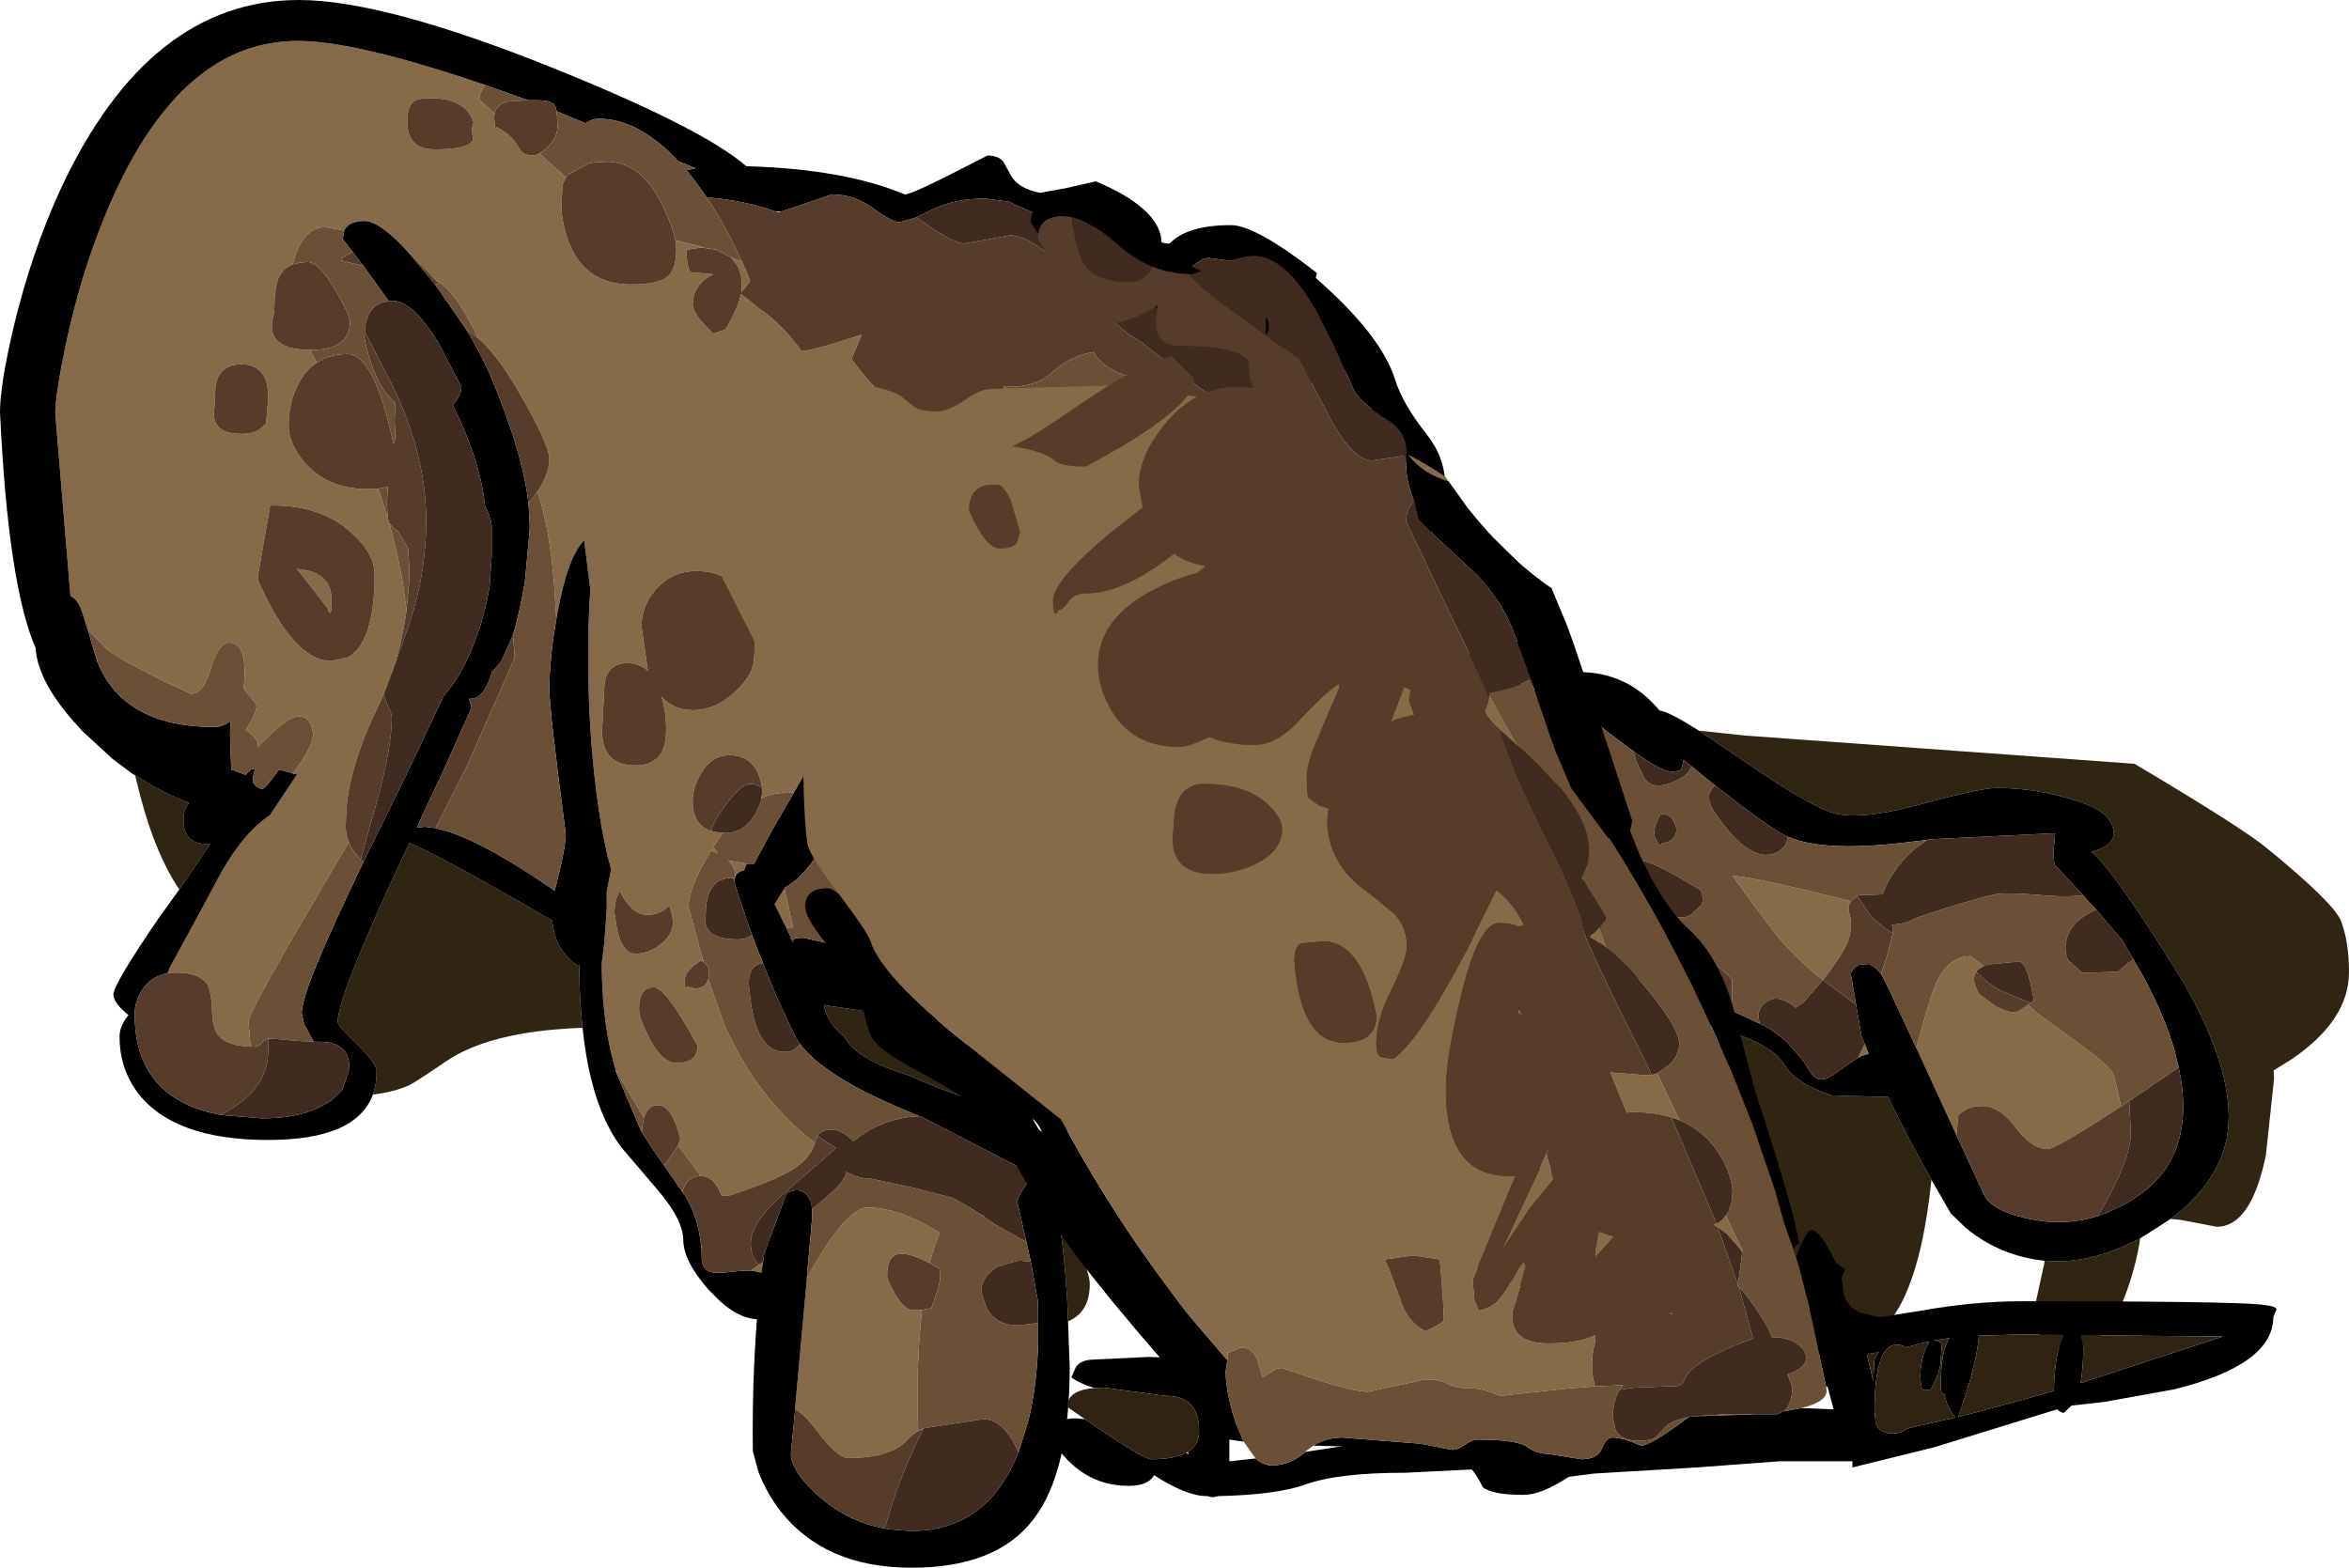 <?xml version="1.0" encoding="UTF-8" standalone="no"?>
<svg xmlns:xlink="http://www.w3.org/1999/xlink" height="191.5px" width="286.9px" xmlns="http://www.w3.org/2000/svg">
  <g transform="matrix(1.0, 0.0, 0.0, 1.0, 199.1, 49.25)">
    <path d="M-39.5 35.1 L-39.55 34.85 -39.6 34.6 -39.65 34.3 -40.0 32.75 -40.05 32.55 -40.05 32.4 -40.1 32.25 -40.55 28.35 -40.6 27.85 -22.6 29.75 Q-19.55 30.1 -15.9 32.65 -13.4 34.4 -11.45 35.15 L-11.35 35.65 -14.5 44.5 Q-14.5 45.25 -13.85 45.95 -14.85 46.55 -14.7 46.85 L-12.7 50.65 -14.1 55.55 Q-14.1 56.2 -13.45 56.85 -12.85 57.55 -12.85 58.15 -12.85 59.4 -13.75 62.3 -13.75 63.55 -12.75 65.3 -12.75 66.15 -13.25 66.65 -15.1 65.4 -18.0 65.4 -19.7 65.4 -20.75 66.1 L-21.0 66.25 Q-11.0 72.0 -9.95 72.0 -9.95 76.25 -13.0 82.25 -16.1 88.25 -16.1 90.0 -16.1 91.75 -13.8 92.65 L-8.75 93.95 Q-1.45 95.85 -1.45 101.6 -1.45 108.65 -8.45 108.65 -12.5 108.65 -18.05 105.9 -22.6 103.7 -24.0 102.1 -24.8 101.2 -27.05 100.85 L-30.9 100.35 -35.4 96.75 Q-37.35 96.75 -39.05 97.95 -40.7 99.1 -42.25 99.1 -46.25 99.1 -50.55 93.45 -54.9 87.75 -56.75 87.75 L-66.5 89.1 Q-73.85 89.1 -80.75 78.85 L-82.2 75.65 -80.45 75.75 -73.7 76.05 -73.5 76.05 Q-67.2 76.05 -62.25 73.3 L-60.2 72.05 -59.9 72.0 -57.95 71.8 -52.55 68.55 Q-45.3 64.3 -39.55 61.1 L-38.5 61.3 Q-36.7 61.3 -33.0 59.8 L-32.9 59.8 Q-30.55 60.85 -25.75 63.55 L-25.6 63.65 -25.85 63.25 -26.95 61.5 -29.35 57.6 -29.35 57.55 Q-29.55 56.15 -30.5 55.65 L-32.5 52.15 Q-37.6 42.9 -39.5 35.1 M8.4 40.0 L14.05 40.6 61.6 44.05 Q74.5 51.7 77.7 54.3 85.85 60.95 86.8 63.2 87.8 65.75 87.8 69.5 87.8 75.35 80.85 80.1 L78.6 81.5 78.65 82.5 77.65 91.85 Q75.85 100.6 71.65 100.6 L67.15 99.75 66.0 99.65 Q72.2 95.05 73.0 88.95 73.9 81.8 67.55 70.7 59.15 57.1 56.35 54.8 60.2 53.8 58.6 51.05 57.6 49.3 52.9 48.1 48.85 47.0 44.75 47.0 42.8 47.0 34.5 49.25 27.55 51.05 24.45 49.95 21.25 48.85 12.2 42.55 L8.4 40.0 M62.3 102.0 Q61.9 104.85 60.75 108.2 58.25 115.5 53.85 115.5 50.85 115.5 49.75 113.4 L49.25 111.15 50.6 105.0 50.6 104.75 Q56.25 105.25 62.3 102.0 M36.8 94.85 Q36.4 98.8 35.7 102.15 33.7 111.55 29.65 113.95 28.25 114.75 26.6 114.75 22.6 114.75 19.3 107.8 L18.55 106.15 Q15.8 99.45 15.05 92.6 11.75 81.95 10.35 76.2 L13.65 77.3 Q17.65 78.8 18.85 80.8 20.15 83.05 24.6 84.55 L31.5 84.75 Q33.9 89.7 36.8 94.85 M-4.95 64.25 L-8.25 65.25 Q-8.35 62.8 -8.75 61.15 -9.1 59.7 -9.25 57.45 L-9.05 57.85 -4.95 64.25 M-90.4 74.7 Q-86.8 78.45 -81.5 84.7 -84.3 83.8 -87.1 82.55 L-88.0 82.15 Q-93.55 80.45 -95.4 78.25 L-96.1 77.3 Q-98.25 75.4 -98.45 73.5 L-97.9 73.6 -92.2 74.45 -90.4 74.7 M-69.85 99.55 Q-66.0 105.25 -66.0 107.6 -66.0 111.05 -68.65 112.15 L-68.75 109.65 Q-69.2 102.5 -69.85 99.55 M-127.95 76.3 Q-139.3 76.7 -144.7 80.45 -148.45 83.0 -149.1 83.3 -150.95 84.15 -153.55 84.45 -153.1 83.15 -153.1 81.55 -153.1 80.65 -155.45 78.35 -157.85 76.05 -157.85 75.55 -157.85 72.3 -149.1 53.7 -144.75 55.65 -135.55 60.95 L-131.65 63.2 Q-131.35 66.8 -128.5 68.75 L-128.35 68.65 Q-128.35 72.8 -127.95 76.3 M-177.2 59.4 Q-180.1 55.1 -181.95 48.05 L-182.6 45.45 -180.45 46.75 -178.6 47.7 -177.2 48.35 -176.95 48.45 -176.15 48.75 -176.0 48.8 Q-176.95 50.0 -176.6 51.85 -176.15 54.05 -173.4 53.8 L-173.65 54.2 -173.7 54.25 -177.2 59.4 M-9.05 41.0 L-8.7 40.3 Q-7.6 38.05 -7.6 36.5 L-7.6 36.45 -7.6 36.2 -4.55 38.7 Q-5.35 39.0 -6.2 39.45 L-8.45 40.65 -9.05 41.0" fill="#302513" fill-rule="evenodd" stroke="none"/>
    <path d="M29.65 113.95 L30.0 114.65 Q30.0 116.5 27.85 116.5 21.55 116.5 20.75 114.25 L20.7 113.2 19.8 111.1 19.3 107.8 Q22.6 114.75 26.6 114.75 28.25 114.75 29.65 113.95" fill="#302313" fill-rule="evenodd" stroke="none"/>
    <path d="M-190.5 23.5 L-192.35 1.25 Q-192.35 -1.0 -191.05 -7.25 -189.25 -15.65 -186.35 -22.7 -177.6 -44.25 -162.75 -44.25 -155.55 -44.25 -139.8 -38.85 -140.55 -37.95 -140.55 -37.1 L-138.7 -35.35 -138.75 -34.85 -138.6 -33.35 -138.5 -33.75 Q-136.6 -32.8 -135.8 -31.3 -135.3 -30.25 -134.0 -30.25 -133.45 -30.25 -132.65 -30.9 L-133.2 -30.45 -130.15 -27.75 -129.95 -27.6 -130.3 -26.95 Q-130.5 -26.4 -130.5 -23.25 -129.35 -14.5 -122.0 -14.5 -118.65 -14.5 -117.5 -15.5 -116.5 -16.4 -116.5 -18.85 L-116.6 -19.9 -116.4 -19.85 -113.05 -19.0 -113.5 -19.0 -115.25 -18.75 Q-115.25 -16.75 -114.75 -16.0 L-112.0 -15.75 Q-114.5 -14.5 -114.5 -12.0 -114.5 -10.9 -112.0 -8.5 L-110.5 -9.0 Q-108.95 -11.6 -108.6 -13.35 L-106.3 -11.5 Q-103.6 -9.7 -101.2 -6.35 -99.6 -6.5 -95.5 -7.85 L-93.85 -8.35 -95.1 -5.4 Q-88.6 3.5 -81.75 3.5 -79.25 3.5 -77.75 1.75 -76.5 0.25 -76.5 -1.4 L-76.5 -2.0 -76.35 -2.0 Q-74.3 1.75 -69.6 5.5 -62.55 11.1 -46.5 18.85 -43.45 20.3 -40.5 21.85 L-39.75 1.15 -43.2 -0.65 -43.3 0.0 -43.2 -0.9 -42.2 -6.75 -41.8 -8.7 -41.75 -8.7 -41.35 -10.15 -40.95 -11.3 -40.8 -11.7 -40.75 -11.8 -39.8 -10.35 -39.75 -10.2 Q-39.5 -8.75 -39.5 -6.65 L-39.7 0.0 -40.65 26.3 -40.65 26.4 -40.6 27.85 -40.55 28.35 -40.1 32.25 -40.05 32.4 -40.05 32.55 -40.0 32.75 -39.65 34.3 -39.6 34.6 -39.55 34.85 -39.5 35.1 -45.15 39.2 Q-53.15 45.5 -54.25 45.5 L-57.75 44.15 Q-61.5 44.15 -75.8 54.35 -90.1 64.55 -92.75 64.55 L-95.15 64.55 Q-96.0 60.55 -97.0 56.7 L-98.0 53.1 Q-95.65 48.75 -93.25 41.65 -90.7 36.45 -89.0 31.95 L-88.65 25.1 -88.8 25.55 -88.65 24.8 -88.4 22.9 -89.25 18.4 Q-91.35 21.05 -93.1 26.0 L-96.5 36.75 Q-97.45 39.35 -101.25 46.05 L-102.15 47.6 -103.0 47.5 -104.95 47.8 -106.05 48.2 -106.15 48.65 -106.0 47.5 -106.0 47.45 -106.0 47.1 Q-106.1 46.2 -106.5 45.25 -107.5 43.0 -110.0 43.0 -112.2 43.0 -113.5 45.25 -114.5 46.95 -114.5 48.6 -114.5 51.6 -112.15 52.3 L-110.9 52.5 -110.8 52.5 -111.7 53.75 -111.95 54.2 -111.45 54.95 -112.25 54.65 Q-115.0 59.1 -115.0 61.5 L-115.0 61.55 -113.75 66.2 -113.4 67.45 -113.15 68.25 -113.5 68.1 Q-114.9 68.95 -115.3 69.8 L-115.5 70.5 Q-115.5 71.75 -115.15 71.25 L-114.25 71.5 Q-113.05 71.5 -112.7 70.6 L-112.6 70.35 -112.5 70.65 -110.5 76.3 -108.75 79.7 Q-105.1 86.1 -99.6 90.35 L-99.55 90.3 Q-100.05 92.0 -101.65 93.15 -103.75 94.75 -109.9 96.75 L-110.95 96.85 Q-111.85 94.4 -113.5 94.4 L-115.75 91.35 -116.3 90.7 -116.0 89.9 Q-117.0 85.75 -118.75 85.75 -120.0 85.75 -120.45 87.3 L-123.9 81.45 Q-124.65 78.95 -125.05 76.25 -125.6 72.55 -125.6 68.4 L-125.3 65.95 -125.0 61.9 -125.0 59.65 -124.45 56.9 -124.85 55.5 Q-125.65 52.25 -126.25 47.6 -127.2 40.1 -127.25 32.35 -127.3 26.85 -127.0 22.75 L-127.75 16.75 Q-129.75 18.75 -131.0 25.55 L-131.15 26.4 -131.4 22.45 -131.4 22.35 Q-131.95 15.25 -133.45 10.8 -132.0 8.6 -132.0 6.85 -132.0 5.0 -135.95 -1.75 -138.45 -6.0 -140.65 -7.9 -143.55 -13.9 -145.9 -15.05 L-149.1 -18.35 -149.2 -18.4 Q-152.7 -22.25 -154.6 -22.25 -156.5 -22.25 -157.05 -21.1 L-159.35 -21.5 Q-161.9 -21.5 -163.1 -17.85 L-163.35 -16.95 Q-164.55 -16.5 -165.1 -15.25 -165.6 -14.1 -165.6 -11.1 -167.1 -6.55 -161.25 -6.5 L-160.4 -4.95 Q-161.75 -4.1 -162.6 -2.45 -163.85 -0.15 -163.85 2.75 -163.85 4.95 -161.85 7.3 -159.05 10.5 -154.1 10.5 L-152.9 10.45 -151.75 13.95 -151.6 14.6 -151.55 14.65 Q-150.55 18.25 -149.9 21.95 L-149.45 25.3 Q-149.95 28.95 -151.05 32.4 L-152.15 35.35 -153.05 37.3 Q-156.85 45.25 -156.85 51.0 -157.0 52.35 -156.5 53.6 L-163.85 66.15 Q-168.75 74.7 -168.75 75.5 L-168.5 78.6 Q-171.4 78.5 -172.45 77.2 -173.15 76.3 -173.2 74.1 -173.3 71.75 -173.8 70.95 L-174.05 70.65 Q-175.1 69.55 -177.65 69.55 L-178.7 69.65 -178.65 69.55 -178.6 69.5 -178.5 69.3 -178.45 69.2 -178.45 69.15 -178.45 69.1 -174.8 62.4 -172.95 58.95 -172.75 58.55 Q-169.65 52.65 -166.15 50.35 L-162.75 45.25 -162.85 45.25 -163.35 45.3 -163.35 45.2 -163.35 45.25 Q-160.85 42.0 -160.85 40.35 L-161.1 39.25 Q-161.6 38.25 -162.6 38.25 -164.05 38.25 -167.6 42.0 -167.4 41.05 -169.1 39.9 -167.75 37.95 -167.75 36.85 L-169.35 34.85 Q-169.15 33.35 -169.25 32.0 -169.45 29.25 -171.1 29.25 -172.4 29.25 -173.35 32.4 -174.25 35.5 -175.75 35.5 L-176.3 35.25 -179.45 33.8 -183.65 31.6 -185.9 30.2 -188.35 27.7 -188.4 27.6 -188.45 27.5 -188.9 26.05 -188.95 25.9 Q-189.5 24.0 -190.5 23.55 L-190.4 23.6 -190.5 23.45 -190.5 23.5 M-166.6 -2.75 Q-167.35 -4.75 -169.6 -4.75 -172.0 -4.75 -172.65 -2.7 -172.85 -2.0 -172.85 0.25 -173.15 1.3 -172.85 2.15 -172.35 3.75 -169.6 3.75 -168.1 3.75 -167.35 3.15 L-166.6 2.5 -166.35 -0.5 Q-166.35 -2.0 -166.6 -2.75 M-141.3 -32.2 Q-141.6 -33.65 -141.25 -34.25 -142.15 -37.25 -146.5 -37.25 -148.15 -37.25 -148.65 -36.8 -149.35 -36.2 -149.35 -34.35 -149.35 -31.0 -146.0 -31.0 -141.75 -31.0 -141.3 -32.2 M-108.45 -17.25 Q-107.5 -15.2 -107.5 -14.85 L-108.55 -13.55 -108.5 -14.35 Q-108.5 -15.85 -109.05 -16.8 L-109.8 -17.8 -108.45 -17.25 M-109.7 -0.9 L-109.25 0.55 -108.4 4.35 Q-107.25 4.3 -106.0 2.5 L-105.05 0.7 -105.55 -0.65 -106.15 -2.3 -107.75 -2.55 -107.85 -2.55 Q-108.4 -1.5 -109.7 -0.9 M4.7 73.25 L4.55 73.05 Q3.1 71.0 0.5 70.15 L2.55 68.9 3.75 69.1 Q0.75 66.7 -1.9 63.45 -4.45 60.35 -6.65 56.55 -7.65 54.15 -8.55 52.3 -9.8 49.7 -10.85 48.15 -11.65 48.1 -12.2 47.15 L-12.8 46.0 -12.9 44.95 Q-12.55 43.15 -9.05 41.0 L-8.45 40.65 -6.2 39.45 -6.3 39.5 Q-9.6 41.85 -9.7 43.9 L-9.7 44.0 Q-9.7 45.25 -9.0 47.1 L-8.8 46.7 -8.55 46.35 -8.8 46.7 Q-9.7 48.15 -8.35 50.5 L-8.05 50.9 -5.8 53.2 -4.55 55.15 Q-1.2 60.2 0.2 62.95 L1.15 65.4 Q1.25 66.1 3.8 69.15 L3.9 69.25 4.1 69.4 4.6 69.8 4.7 69.9 4.6 69.8 Q5.1 70.5 5.15 71.8 L4.7 73.25 M39.85 89.4 L36.65 82.45 34.95 78.75 35.6 76.45 Q36.8 71.9 37.65 70.3 39.15 67.55 41.6 67.55 L43.2 68.8 43.9 68.55 Q43.25 68.7 42.8 69.0 42.45 69.15 42.3 69.45 41.55 70.35 42.65 72.2 L44.55 73.6 Q46.55 74.75 47.55 74.2 L48.6 73.5 49.75 74.55 54.65 78.1 Q58.4 80.85 58.9 81.75 59.2 82.25 59.95 85.9 52.0 91.1 51.0 91.1 49.05 91.1 47.1 88.5 45.95 86.95 44.8 86.35 43.95 85.85 43.1 85.85 41.65 85.85 40.95 86.35 L40.1 86.85 39.85 89.4 M28.65 78.25 L29.15 79.5 Q28.5 79.6 27.85 79.95 L28.65 78.25 M-103.05 64.1 L-104.5 61.2 -103.3 59.3 -102.2 64.15 -103.05 64.1 M-106.4 105.25 L-105.9 104.85 -105.75 103.85 -106.1 106.2 -107.4 105.95 -106.4 105.25 M-100.55 106.85 Q-95.75 98.25 -93.1 98.25 -89.35 98.25 -84.3 101.35 -85.0 102.85 -85.55 105.05 -87.7 103.9 -89.0 103.9 -90.75 103.9 -90.75 106.6 -90.75 107.15 -89.8 108.8 L-89.25 109.65 Q-88.35 110.8 -87.5 110.8 L-86.45 110.75 -86.5 110.9 Q-87.2 117.3 -87.0 124.0 L-86.95 125.55 -86.3 125.2 -86.3 125.25 Q-87.5 125.75 -88.15 126.5 -90.2 128.85 -95.5 128.85 -96.8 128.85 -99.25 125.6 -100.75 123.6 -102.0 122.85 L-100.8 109.65 -100.55 106.85 M-25.85 63.25 L-25.6 63.65 -25.75 63.55 -25.7 63.5 -25.85 63.25 M-114.0 20.5 Q-117.05 20.5 -119.0 22.75 -120.75 24.75 -120.75 27.25 L-120.0 32.5 -119.9 32.75 Q-120.95 31.75 -122.5 31.75 -124.7 31.75 -125.25 34.0 L-125.5 38.85 Q-126.1 44.25 -121.5 44.25 -117.75 44.25 -117.75 40.1 -117.7 37.85 -118.3 35.85 -116.8 37.5 -114.5 37.5 -111.7 37.5 -109.3 35.25 -107.0 33.1 -107.0 31.1 -106.75 28.3 -107.5 25.65 -109.0 20.5 -114.0 20.5 M-153.35 21.85 L-153.35 20.85 Q-153.35 18.3 -156.3 15.7 -160.05 12.4 -166.1 12.5 L-167.6 21.1 -167.6 21.6 Q-163.25 31.5 -158.6 31.5 L-156.65 31.05 -156.6 31.05 Q-153.55 29.35 -153.35 21.85 M-161.6 21.8 L-162.5 20.65 -162.8 20.3 -162.85 20.25 Q-160.5 20.4 -159.4 21.6 -158.6 22.5 -158.6 24.1 -158.6 26.6 -159.1 25.0 L-159.35 24.7 -161.6 21.8 M-124.05 62.3 L-124.0 62.5 Q-123.5 67.25 -121.5 67.25 -119.85 67.25 -118.4 66.1 L-117.9 65.65 Q-116.9 64.6 -116.9 63.3 -117.05 62.2 -117.35 61.35 -118.45 62.5 -120.0 62.5 -121.95 62.5 -123.4 59.6 -124.05 60.55 -124.05 62.3 M-107.9 56.25 L-108.2 57.05 Q-109.35 57.3 -109.4 58.35 L-109.4 58.1 -109.35 58.0 Q-109.15 56.85 -110.15 55.85 L-107.9 56.25 M-119.25 71.35 Q-121.05 71.35 -121.05 74.0 -121.05 74.95 -120.3 76.55 L-119.7 77.75 Q-118.15 80.6 -116.5 80.6 -113.9 80.6 -113.9 78.5 L-114.3 77.75 Q-117.85 71.35 -119.25 71.35 M-165.6 32.5 L-165.55 32.4 -165.6 32.45 -165.6 32.5 M23.55 70.45 Q20.55 68.1 18.1 65.25 L15.1 61.3 14.35 60.25 12.5 57.75 Q14.05 57.75 21.55 59.5 L27.0 60.85 27.15 60.65 Q26.5 61.3 26.75 62.2 27.3 64.05 26.5 66.0 25.75 67.65 23.55 70.45" fill="#856b47" fill-rule="evenodd" stroke="none"/>
    <path d="M-139.8 -38.85 Q-155.55 -44.25 -162.75 -44.25 -177.6 -44.25 -186.35 -22.7 -189.25 -15.65 -191.05 -7.25 -192.35 -1.0 -192.35 1.25 L-190.5 23.5 -190.5 23.55 Q-189.5 24.0 -188.95 25.9 L-188.9 26.05 -188.45 27.5 -188.3 27.9 -187.65 30.2 -187.25 31.4 -187.25 31.5 Q-186.15 34.25 -184.1 36.1 -180.2 39.55 -172.9 39.55 -172.0 39.55 -170.95 38.85 L-171.0 40.6 -170.85 44.75 -169.1 45.4 -168.45 44.75 -167.95 44.65 -168.25 45.9 Q-168.25 46.75 -167.1 47.15 -166.45 46.85 -165.05 44.75 L-163.35 45.2 -163.35 45.3 -162.85 45.25 -162.75 45.25 -166.15 50.35 Q-169.65 52.65 -172.75 58.55 L-172.95 58.95 -174.8 62.4 -178.45 69.1 -178.45 69.15 -178.45 69.2 -178.5 69.3 -178.6 69.5 -178.65 69.55 -178.7 69.65 Q-180.6 70.0 -181.7 71.6 -182.65 73.05 -182.65 74.6 -182.65 85.0 -172.1 86.95 L-167.15 87.35 -166.85 87.35 Q-162.3 87.35 -159.35 85.6 L-159.1 85.5 -158.55 85.1 -157.3 83.9 -156.5 81.65 -156.5 81.6 -156.5 81.5 -156.5 81.4 Q-156.35 80.5 -156.7 79.65 -157.45 78.0 -160.1 78.0 L-160.8 78.0 -161.95 75.85 -162.25 74.5 -162.25 74.3 Q-162.15 73.3 -161.45 71.25 -160.05 67.3 -156.35 59.5 L-156.1 59.0 -156.0 58.75 -155.9 58.55 -155.65 58.0 -155.6 57.85 -155.45 57.6 -155.2 57.05 -155.05 56.75 -154.7 56.05 -154.6 55.8 -152.6 51.75 -151.1 48.7 -149.4 45.25 -144.9 35.75 Q-142.9 33.5 -141.45 30.0 -139.85 26.0 -139.3 22.3 L-139.05 18.75 -139.05 14.9 Q-139.2 13.75 -139.85 12.6 -140.4 7.1 -143.8 0.2 -142.75 -0.9 -142.75 -2.0 L-145.5 -7.3 Q-148.7 -12.5 -151.1 -12.5 L-151.6 -12.45 -154.7 -16.75 -156.05 -18.5 -157.25 -20.05 -157.05 -21.1 Q-156.5 -22.25 -154.6 -22.25 -152.7 -22.25 -149.2 -18.4 L-146.45 -15.1 -145.95 -14.5 -142.15 -9.0 Q-140.4 -6.1 -139.3 -3.6 -135.25 5.95 -134.55 12.25 L-134.4 14.75 -134.4 14.9 -134.4 15.2 -134.4 15.4 -135.0 21.95 -135.1 22.4 -135.2 23.0 -135.55 24.8 -135.65 25.2 -136.1 27.1 -136.45 28.3 -136.65 28.8 -137.9 31.55 -138.65 32.45 -139.0 32.8 Q-139.95 36.1 -141.55 36.1 L-141.8 36.1 -141.5 37.2 -145.3 45.65 -147.05 49.35 -148.2 51.85 -147.3 51.75 -147.25 51.75 -147.1 51.75 -145.9 51.9 -145.8 51.95 -145.7 51.95 -145.0 52.15 Q-141.05 53.2 -134.25 57.6 L-134.15 57.65 -131.35 59.55 Q-130.0 54.35 -130.0 52.6 -132.0 37.5 -132.0 35.0 -132.0 31.2 -131.15 26.4 L-131.0 25.55 Q-129.75 18.75 -127.75 16.75 L-127.0 22.75 Q-127.3 26.85 -127.25 32.35 -127.2 40.1 -126.25 47.6 -125.65 52.25 -124.85 55.5 L-124.45 56.9 -125.0 59.65 -125.0 61.9 -125.3 65.95 -125.6 68.4 Q-125.6 72.55 -125.05 76.25 -124.65 78.95 -123.9 81.45 L-123.85 81.7 -120.85 88.8 -120.8 88.9 -120.7 89.05 -119.5 90.95 -118.0 93.1 -115.75 96.35 -115.3 97.0 Q-114.5 98.4 -114.05 99.9 L-114.0 100.05 -113.7 101.3 -113.45 102.9 -113.4 103.9 -113.4 104.4 Q-113.4 106.0 -111.95 106.2 L-110.75 106.2 -108.8 106.0 -107.4 105.95 -106.1 106.2 -105.75 103.85 -103.05 96.6 -102.95 96.5 -102.85 96.45 -102.75 96.35 -102.6 96.3 -102.0 96.15 -101.9 96.15 -101.85 96.15 -101.75 96.15 -101.6 96.15 Q-100.95 96.25 -100.55 96.7 L-100.1 97.45 Q-99.75 98.5 -100.0 100.5 L-100.0 100.65 -100.45 105.55 -100.55 106.9 -100.55 106.85 -100.8 109.65 -102.0 122.85 -102.0 123.1 -102.45 127.7 -102.5 128.3 Q-102.5 130.6 -98.75 133.8 -95.15 136.85 -90.5 137.55 L-88.05 137.75 -87.9 137.75 -87.75 137.75 Q-78.5 137.75 -74.7 128.15 L-73.5 124.3 Q-72.45 120.05 -72.3 114.7 L-72.3 112.55 -72.3 112.3 -72.35 109.65 -72.35 109.6 -73.2 104.85 -73.95 101.55 -74.75 98.0 -74.85 97.6 Q-74.85 96.95 -73.3 94.8 L-72.95 94.25 -73.0 94.2 -73.05 94.15 -73.1 94.1 -73.15 94.1 -73.2 94.05 -86.1 87.4 -86.75 87.1 -86.8 87.1 -88.45 86.4 Q-98.45 82.25 -101.4 78.25 L-101.9 77.5 -104.25 72.5 -105.9 68.4 -106.35 67.3 -106.45 67.05 -107.65 63.85 -109.3 58.9 -109.35 58.7 -109.4 58.45 -109.4 58.35 Q-109.35 57.3 -108.2 57.05 L-107.9 56.25 -107.5 56.25 -107.0 56.25 -104.9 52.35 -102.95 48.95 -102.9 48.85 -102.7 48.55 -102.15 47.6 -101.25 46.05 Q-97.45 39.35 -96.5 36.75 L-93.1 26.0 Q-91.35 21.05 -89.25 18.4 L-88.4 22.9 -88.65 24.8 -88.8 25.55 -88.65 25.1 -89.0 31.95 Q-90.7 36.45 -93.25 41.65 -95.65 48.75 -98.0 53.1 -100.6 57.75 -103.2 59.15 L-103.3 59.3 -104.5 61.2 -103.05 64.1 -102.3 65.7 -102.2 65.9 -102.25 65.65 Q-102.25 65.3 -101.0 65.3 L-94.15 66.8 Q-85.85 68.3 -70.75 68.3 L-66.9 68.05 Q-56.8 63.15 -40.4 58.65 -39.1 57.15 -36.2 56.25 -33.5 55.4 -31.75 55.4 L-30.5 55.65 Q-29.55 56.15 -29.35 57.55 L-29.35 57.6 Q-29.45 58.35 -32.9 59.8 L-33.0 59.8 Q-36.7 61.3 -38.5 61.3 L-39.55 61.1 Q-45.3 64.3 -52.55 68.55 L-57.95 71.8 -59.9 72.0 -60.2 72.05 -62.25 73.3 Q-67.2 76.05 -73.5 76.05 L-73.7 76.05 -80.45 75.75 -82.2 75.65 -90.4 74.7 -92.2 74.45 -97.9 73.6 -98.45 73.5 Q-98.25 75.4 -96.1 77.3 L-95.4 78.25 Q-93.55 80.45 -88.0 82.15 L-87.1 82.55 Q-84.3 83.8 -81.5 84.7 L-75.5 86.4 Q-72.45 88.25 -69.8 90.85 -66.35 94.25 -66.35 96.3 -66.35 99.5 -70.2 98.4 L-69.85 99.55 Q-69.2 102.5 -68.75 109.65 L-68.65 112.15 -68.45 117.75 Q-68.45 130.55 -72.85 136.3 -77.35 142.25 -87.75 142.25 -98.35 142.25 -103.8 135.3 -105.5 133.1 -106.5 130.45 L-107.15 128.0 Q-107.25 119.65 -106.65 111.9 -108.85 111.8 -111.2 109.65 L-112.55 108.3 Q-115.65 104.8 -115.65 102.15 -115.7 99.85 -118.4 96.55 L-123.25 90.85 Q-126.95 85.9 -127.95 76.3 -128.35 72.8 -128.35 68.65 L-128.5 68.75 Q-131.35 66.8 -131.65 63.2 L-135.55 60.95 Q-144.75 55.65 -149.1 53.7 -157.85 72.3 -157.85 75.55 -157.85 76.05 -155.45 78.35 -153.1 80.65 -153.1 81.55 -153.1 83.15 -153.55 84.45 -155.6 90.0 -166.35 90.0 -178.1 90.0 -182.45 84.0 -184.5 81.1 -184.5 77.4 -184.5 76.05 -183.4 74.75 -185.25 73.25 -185.25 72.25 -185.25 71.0 -179.75 62.95 L-179.6 62.75 -177.2 59.4 -173.7 54.25 -173.65 54.2 -173.4 53.8 Q-176.15 54.05 -176.6 51.85 -176.95 50.0 -176.0 48.8 L-176.15 48.75 -176.95 48.45 -177.2 48.35 -178.6 47.7 -180.45 46.75 -182.6 45.45 -182.95 45.25 -185.35 43.45 -189.1 40.0 -189.45 39.6 Q-194.5 34.15 -194.75 29.9 -198.1 22.25 -199.1 1.1 -199.1 -2.2 -197.45 -9.25 -195.25 -18.45 -191.65 -26.25 -180.9 -49.25 -162.6 -49.25 -152.25 -49.25 -131.7 -41.0 -113.3 -33.6 -107.95 -28.95 -95.95 -28.6 -88.6 -25.5 -87.85 -25.5 -83.2 -27.85 L-78.5 -30.25 Q-77.15 -30.25 -76.55 -29.5 L-75.65 -27.85 Q-74.75 -26.2 -72.05 -25.7 L-69.0 -26.25 -65.25 -27.1 Q-57.7 -23.9 -57.25 -20.0 -57.5 -19.5 -56.25 -19.5 -54.1 -21.75 -48.75 -21.75 -45.75 -21.75 -38.25 -15.9 L-38.4 -15.3 Q-30.5 -8.4 -28.75 -3.0 -27.8 0.1 -24.85 3.8 -22.6 6.65 -22.6 10.0 -22.6 15.85 -25.0 15.85 -26.0 15.85 -26.4 12.4 L-27.1 7.75 Q-27.8 6.15 -29.85 3.55 -31.55 1.45 -31.75 -0.1 L-36.75 -6.4 -39.8 -10.35 -40.75 -11.8 -41.6 -13.7 -42.2 -13.6 -42.75 -13.6 Q-46.1 -13.6 -46.3 -14.85 L-46.0 -17.0 -51.5 -17.75 Q-52.45 -17.75 -54.35 -15.9 -56.25 -14.1 -57.0 -14.1 -58.4 -14.1 -58.95 -15.25 L-59.8 -17.7 Q-61.35 -21.35 -68.0 -21.35 L-68.15 -21.4 Q-75.75 -24.4 -75.75 -24.6 L-78.75 -25.0 Q-82.65 -25.0 -85.45 -23.55 L-86.55 -23.0 -87.2 -22.7 -87.15 -22.7 -89.25 -22.1 Q-90.1 -22.1 -92.45 -23.8 -94.75 -25.5 -97.5 -25.5 L-103.7 -23.4 -104.35 -23.4 -104.6 -23.5 Q-108.15 -24.75 -112.8 -25.15 -114.05 -27.0 -115.25 -28.45 L-114.15 -28.7 -116.25 -29.55 Q-121.1 -34.75 -126.0 -34.75 -126.75 -34.75 -127.6 -34.2 L-131.1 -35.65 -131.3 -36.35 Q-131.75 -37.0 -133.5 -37.0 L-134.6 -37.0 -139.8 -38.85 M-11.45 35.15 L-12.55 33.45 Q-13.75 31.85 -13.75 29.5 L-13.85 23.85 Q-16.25 22.55 -16.6 17.95 L-16.55 16.6 -13.8 19.3 -13.85 19.85 Q-13.85 20.8 -12.05 21.0 -10.25 22.2 -10.25 28.25 -10.25 31.6 -8.9 33.2 L-8.8 33.3 -8.65 33.5 -8.4 34.0 Q-7.95 32.85 -6.2 32.85 -0.3 32.85 3.6 37.55 4.6 37.6 8.4 40.0 L12.2 42.55 Q21.25 48.85 24.45 49.95 27.55 51.05 34.5 49.25 42.8 47.0 44.75 47.0 48.85 47.0 52.9 48.1 57.6 49.3 58.6 51.05 60.2 53.8 56.35 54.8 59.15 57.1 67.55 70.7 73.9 81.8 73.0 88.95 72.2 95.05 66.0 99.65 L63.05 101.55 62.3 102.0 Q56.25 105.25 50.6 104.75 48.1 104.5 45.7 103.55 43.1 102.5 40.95 100.7 L39.15 98.95 36.8 94.85 Q33.9 89.7 31.5 84.75 L24.6 84.55 Q20.15 83.05 18.85 80.8 17.65 78.8 13.65 77.3 L10.35 76.2 6.6 74.8 5.25 74.15 4.7 73.25 5.15 71.8 Q5.1 70.5 4.6 69.8 L4.7 69.9 7.3 71.6 7.9 71.95 9.65 72.9 9.9 73.0 12.3 74.15 15.85 75.8 16.6 76.15 Q17.95 76.95 19.1 78.0 L19.25 78.15 20.1 79.1 21.15 80.35 21.65 81.15 21.95 81.6 Q22.7 83.0 24.1 82.45 L25.1 81.85 26.7 80.7 27.85 79.95 Q28.5 79.6 29.15 79.5 L28.65 78.25 28.25 77.3 27.6 73.5 26.95 69.7 27.0 69.55 27.05 69.45 27.15 69.3 27.2 69.2 27.7 68.75 27.75 68.75 27.8 68.7 28.0 68.6 29.2 68.5 29.95 68.95 30.65 69.7 31.6 71.55 34.95 78.75 36.65 82.45 39.85 89.4 43.3 96.85 Q44.45 98.85 49.3 99.75 L49.6 99.8 Q53.45 100.45 57.1 99.3 L58.35 98.85 60.45 97.85 60.8 97.65 62.45 96.55 63.15 96.0 Q69.1 90.95 67.0 81.15 L66.45 78.9 Q65.2 74.7 62.65 70.0 L61.45 67.9 60.1 65.6 56.95 61.9 54.65 59.4 52.2 56.75 51.9 56.45 Q51.55 55.8 51.9 52.6 L51.8 52.6 51.75 52.55 51.7 52.55 51.6 52.55 51.55 52.55 37.05 53.25 36.35 53.3 36.3 53.35 34.55 53.55 Q23.8 54.95 19.25 52.95 L18.45 52.55 Q16.05 51.15 10.4 46.7 L9.25 45.8 7.5 44.35 7.05 44.0 6.55 43.55 6.3 44.5 Q6.3 45.0 5.05 45.0 3.85 45.0 0.45 42.55 L-2.7 40.2 -4.55 38.7 -7.6 36.2 -7.6 36.45 -7.6 36.5 Q-7.6 38.05 -8.7 40.3 L-9.05 41.0 Q-12.55 43.15 -12.9 44.95 L-12.8 46.0 -12.2 47.15 Q-11.65 48.1 -10.85 48.15 -9.8 49.7 -8.55 52.3 -7.65 54.15 -6.65 56.55 -4.45 60.35 -1.9 63.45 0.75 66.7 3.75 69.1 L2.55 68.9 0.5 70.15 -0.2 69.95 Q-2.6 67.55 -4.95 64.25 L-9.05 57.85 -9.25 57.45 Q-9.1 59.7 -8.75 61.15 -8.35 62.8 -8.25 65.25 L-8.2 67.65 -8.15 71.45 Q-9.25 72.0 -9.95 72.0 -11.0 72.0 -21.0 66.25 L-20.75 66.1 Q-19.7 65.4 -18.0 65.4 -15.1 65.4 -13.25 66.65 -12.75 66.15 -12.75 65.3 -13.75 63.55 -13.75 62.3 -12.85 59.4 -12.85 58.15 -12.85 57.55 -13.45 56.85 -14.1 56.2 -14.1 55.55 L-12.7 50.65 -14.7 46.85 Q-14.85 46.55 -13.85 45.95 -14.5 45.25 -14.5 44.5 L-11.35 35.65 -11.45 35.15 M-165.6 32.5 L-165.6 32.45 -165.55 32.4 -165.6 32.5" fill="#000000" fill-rule="evenodd" stroke="none"/>
    <path d="M-178.7 69.65 L-177.65 69.55 Q-175.1 69.55 -174.05 70.65 L-173.8 70.95 Q-173.3 71.75 -173.2 74.1 -173.15 76.3 -172.45 77.2 -171.4 78.5 -168.5 78.6 L-168.1 78.6 Q-167.45 78.6 -167.1 78.1 -166.7 77.6 -166.1 77.6 L-166.3 77.65 -166.35 79.1 Q-166.35 83.55 -171.05 86.3 L-172.1 86.95 Q-182.65 85.0 -182.65 74.6 -182.65 73.05 -181.7 71.6 -180.6 70.0 -178.7 69.65 M-156.5 53.6 Q-157.0 52.35 -156.85 51.0 -156.85 45.25 -153.05 37.3 L-152.15 35.35 -152.25 35.55 -151.75 37.0 Q-151.25 37.8 -151.25 38.4 -151.25 42.9 -154.0 51.9 L-155.05 55.8 -156.15 54.4 -156.5 53.6 M-151.05 32.4 Q-149.95 28.95 -149.45 25.3 L-149.15 22.0 -149.1 20.25 -149.25 17.75 -150.5 15.6 -150.7 15.5 -151.2 15.1 -151.55 14.65 -151.6 14.6 -151.75 13.95 -151.85 12.35 -151.75 10.2 -151.9 10.25 -152.9 10.45 -154.1 10.5 Q-159.05 10.5 -161.85 7.3 -163.85 4.95 -163.85 2.75 -163.85 -0.15 -162.6 -2.45 -161.75 -4.1 -160.4 -4.95 -158.85 -6.0 -156.6 -6.0 -154.1 -6.0 -152.1 0.75 -151.45 2.9 -151.05 5.0 L-150.65 3.85 -150.8 4.2 -150.9 2.2 -150.85 -0.05 Q-153.5 -2.4 -154.6 -8.0 L-154.55 -8.7 -151.3 -2.45 Q-147.05 6.25 -147.05 14.35 -147.05 18.15 -147.8 22.05 -148.45 25.25 -149.65 28.5 L-151.05 32.4 M-161.25 -6.5 Q-167.1 -6.55 -165.6 -11.1 -165.6 -14.1 -165.1 -15.25 -164.55 -16.5 -163.35 -16.95 L-162.55 -17.15 -161.6 -17.25 Q-160.1 -17.25 -158.1 -13.75 -156.35 -10.75 -156.35 -10.0 -156.35 -6.5 -161.1 -6.5 L-161.25 -6.5 M-149.2 -18.4 L-149.1 -18.35 -145.9 -15.05 -145.45 -14.6 -145.95 -14.5 -146.45 -15.1 -149.2 -18.4 M-140.65 -7.9 Q-138.45 -6.0 -135.95 -1.75 -132.0 5.0 -132.0 6.85 -132.0 8.6 -133.45 10.8 L-134.5 12.2 -134.55 12.25 Q-135.25 5.95 -139.3 -3.6 -140.4 -6.1 -142.15 -9.0 L-140.65 -7.9 M-120.45 87.3 Q-120.0 85.75 -118.75 85.75 -117.0 85.75 -116.0 89.9 L-116.3 90.7 -117.1 91.9 -117.5 92.5 -118.0 93.1 -119.5 90.95 -120.7 89.05 -120.7 88.95 -120.55 87.65 -120.45 87.3 M-113.5 94.4 Q-111.85 94.4 -110.95 96.85 L-109.9 96.75 Q-103.75 94.75 -101.65 93.15 -100.05 92.0 -99.55 90.3 L-99.5 90.0 -99.25 89.5 -97.0 91.0 -103.9 97.0 Q-107.4 100.25 -107.4 102.6 -107.4 104.35 -106.4 105.25 L-107.4 105.95 -108.8 106.0 -110.75 106.2 -111.95 106.2 Q-113.4 106.0 -113.4 104.4 L-113.4 103.9 -113.45 102.9 -113.7 101.3 -114.0 100.05 -114.05 99.9 Q-114.5 98.4 -115.3 97.0 L-115.75 96.35 -115.7 96.15 -115.6 95.9 Q-115.05 94.4 -113.5 94.4 M-112.6 70.35 L-112.7 70.6 Q-113.05 71.5 -114.25 71.5 L-115.15 71.25 Q-115.5 71.75 -115.5 70.5 L-115.3 69.8 Q-114.9 68.95 -113.5 68.1 L-113.15 68.25 -113.15 68.3 -112.8 68.6 -112.7 68.7 -112.65 68.8 -112.55 69.15 -112.5 69.5 -112.5 69.6 -112.5 70.0 -112.6 70.3 -112.6 70.35 M-112.15 52.3 Q-114.5 51.6 -114.5 48.6 -114.5 46.95 -113.5 45.25 -112.2 43.0 -110.0 43.0 -107.5 43.0 -106.5 45.25 -106.1 46.2 -106.0 47.1 -106.55 46.5 -107.5 46.5 -108.55 46.5 -110.4 49.0 -112.15 51.35 -112.15 52.05 L-112.15 52.3 M-39.7 0.0 L-39.5 -6.65 Q-39.5 -8.75 -39.75 -10.2 L-38.6 -8.35 Q-38.25 -2.8 -39.7 0.0 M-41.8 -8.7 L-42.2 -6.75 -43.15 -7.8 -41.8 -8.7 M-76.35 -2.0 L-76.5 -2.0 -76.5 -1.4 Q-76.5 0.25 -77.75 1.75 -79.25 3.5 -81.75 3.5 -88.6 3.5 -95.1 -5.4 L-93.85 -8.35 -95.5 -7.85 Q-99.6 -6.5 -101.2 -6.35 -103.6 -9.7 -106.3 -11.5 L-108.6 -13.35 Q-108.95 -11.6 -110.5 -9.0 L-112.0 -8.5 Q-114.5 -10.9 -114.5 -12.0 -114.5 -14.5 -112.0 -15.75 L-114.75 -16.0 Q-115.25 -16.75 -115.25 -18.75 L-113.5 -19.0 -113.05 -19.0 -113.0 -18.95 -111.6 -18.75 -109.8 -17.8 -109.05 -16.8 Q-108.5 -15.85 -108.5 -14.35 L-108.55 -13.55 -107.5 -14.85 Q-107.5 -15.2 -108.45 -17.25 L-108.9 -18.15 Q-110.6 -21.85 -112.7 -25.0 L-112.8 -25.15 Q-108.15 -24.75 -104.6 -23.5 L-104.35 -23.4 -104.0 -23.3 -103.7 -23.4 -97.5 -25.5 Q-94.75 -25.5 -92.45 -23.8 -90.1 -22.1 -89.25 -22.1 L-87.15 -22.7 Q-82.8 -19.5 -81.25 -19.5 L-75.75 -20.5 Q-72.8 -20.5 -68.25 -15.3 -62.75 -9.05 -59.75 -7.5 -54.95 -3.65 -50.55 -0.35 L-45.9 2.85 -46.55 2.85 -46.5 3.0 Q-46.5 4.55 -49.45 7.5 L-49.5 7.5 Q-52.95 10.85 -56.25 10.85 -60.4 10.85 -62.25 8.5 -63.3 7.1 -63.3 5.5 -63.3 4.1 -62.45 2.65 L-61.0 0.65 Q-59.55 -0.95 -57.55 -1.8 L-57.75 -2.0 -61.45 -3.35 Q-64.55 -4.3 -65.5 -6.25 -68.35 -5.8 -70.6 -3.75 -72.45 -2.1 -75.35 -2.0 L-75.75 -2.0 -76.35 -2.0 M-116.6 -19.9 L-116.5 -18.85 Q-116.5 -16.4 -117.5 -15.5 -118.65 -14.5 -122.0 -14.5 -129.35 -14.5 -130.5 -23.25 -130.5 -26.4 -130.3 -26.95 L-129.95 -27.6 -129.75 -27.9 -127.25 -29.25 -126.65 -29.4 -125.9 -29.45 -125.0 -29.5 Q-120.8 -29.5 -118.25 -24.3 -116.95 -21.65 -116.6 -19.9 M-132.65 -30.9 Q-133.45 -30.25 -134.0 -30.25 -135.3 -30.25 -135.8 -31.3 -136.6 -32.8 -138.5 -33.75 L-138.6 -33.35 -138.75 -34.85 -138.7 -35.35 Q-138.45 -36.55 -137.05 -36.85 L-134.6 -37.0 -133.5 -37.0 Q-131.75 -37.0 -131.3 -36.35 L-131.1 -35.65 -131.0 -33.85 Q-131.0 -32.45 -132.25 -31.25 L-132.4 -31.1 -132.65 -30.9 M-166.6 -2.75 Q-166.35 -2.0 -166.35 -0.5 L-166.6 2.5 -167.35 3.15 Q-168.1 3.75 -169.6 3.75 -172.35 3.75 -172.85 2.15 -173.15 1.3 -172.85 0.25 -172.85 -2.0 -172.65 -2.7 -172.0 -4.75 -169.6 -4.75 -167.35 -4.75 -166.6 -2.75 M-141.3 -32.2 Q-141.75 -31.0 -146.0 -31.0 -149.35 -31.0 -149.35 -34.35 -149.35 -36.2 -148.65 -36.8 -148.15 -37.25 -146.5 -37.25 -142.15 -37.25 -141.25 -34.25 -141.6 -33.65 -141.3 -32.2 M-156.05 -18.5 L-154.7 -16.75 -157.5 -17.45 -157.15 -17.85 -156.05 -18.5 M-109.7 -0.9 Q-108.4 -1.5 -107.85 -2.55 L-107.75 -2.55 -106.15 -2.3 -105.55 -0.65 -105.05 0.7 -106.0 2.5 Q-107.25 4.3 -108.4 4.35 L-109.25 0.55 -109.7 -0.9 M57.1 99.3 Q53.45 100.45 49.6 99.8 L49.3 99.75 Q44.45 98.85 43.3 96.85 L39.85 89.4 40.1 86.85 40.95 86.35 Q41.65 85.85 43.1 85.85 43.95 85.85 44.8 86.35 45.95 86.95 47.1 88.5 49.05 91.1 51.0 91.1 52.0 91.1 59.95 85.9 L60.95 85.25 61.15 89.0 61.1 89.9 60.95 90.85 Q60.2 94.15 57.1 99.3 M30.65 69.7 L29.95 68.95 29.2 68.5 28.0 68.6 27.8 68.7 27.75 68.75 27.7 68.75 27.2 69.2 27.15 69.3 27.05 69.45 27.0 69.55 26.95 69.7 27.6 73.5 27.5 73.4 23.55 70.45 Q25.75 67.65 26.5 66.0 27.3 64.05 26.75 62.2 26.5 61.3 27.15 60.65 L27.7 60.2 27.75 60.15 29.25 62.45 Q30.6 63.9 32.1 64.75 L31.35 67.65 30.65 69.7 M12.3 74.15 L9.9 73.0 9.65 72.9 7.9 71.95 Q6.4 69.05 7.95 68.15 8.6 67.75 9.6 68.15 10.75 68.6 12.45 70.35 L12.45 72.65 12.3 74.15 M-8.55 46.35 L-7.8 45.7 -7.65 45.6 Q-4.7 43.9 -1.65 47.75 -0.9 49.15 -1.55 50.95 -2.25 52.65 -3.65 53.5 -4.6 54.0 -5.8 53.2 L-8.05 50.9 -8.35 50.5 Q-9.7 48.15 -8.8 46.7 L-8.55 46.35 M-79.5 99.0 L-78.8 99.35 -78.95 99.35 -79.5 99.0 M-85.55 105.05 L-84.35 105.75 -84.25 106.35 Q-84.25 107.6 -85.0 109.55 L-85.0 109.65 -85.35 110.55 -86.45 110.75 -87.5 110.8 Q-88.35 110.8 -89.25 109.65 L-89.8 108.8 Q-90.75 107.15 -90.75 106.6 -90.75 103.9 -89.0 103.9 -87.7 103.9 -85.55 105.05 M-114.0 20.5 Q-109.0 20.5 -107.5 25.65 -106.75 28.3 -107.0 31.1 -107.0 33.1 -109.3 35.25 -111.7 37.5 -114.5 37.5 -116.8 37.5 -118.3 35.85 -117.7 37.85 -117.75 40.1 -117.75 44.25 -121.5 44.25 -126.1 44.25 -125.5 38.85 L-125.25 34.0 Q-124.7 31.75 -122.5 31.75 -120.95 31.75 -119.9 32.75 L-120.0 32.5 -120.75 27.25 Q-120.75 24.75 -119.0 22.75 -117.05 20.5 -114.0 20.5 M-136.45 28.3 L-136.25 30.6 -136.25 30.8 -136.3 31.25 -142.05 44.3 -142.5 45.15 -142.4 44.95 -142.55 45.25 -145.9 51.9 -147.1 51.75 -147.25 51.75 -147.3 51.75 -148.2 51.85 -147.05 49.35 -145.3 45.65 -141.5 37.2 -141.8 36.1 -141.55 36.1 Q-139.95 36.1 -139.0 32.8 L-138.65 32.45 -137.9 31.55 -136.65 28.8 -136.45 28.3 M-153.35 21.85 Q-153.55 29.35 -156.6 31.05 L-156.65 31.05 -158.6 31.5 Q-163.25 31.5 -167.6 21.6 L-167.6 21.1 -166.1 12.5 Q-160.05 12.4 -156.3 15.7 -153.35 18.3 -153.35 20.85 L-153.35 21.85 M-161.6 21.8 L-159.35 24.7 -159.1 25.0 Q-158.6 26.6 -158.6 24.1 -158.6 22.5 -159.4 21.6 -160.5 20.4 -162.85 20.25 L-162.8 20.3 -162.5 20.65 -161.6 21.8 M-124.05 62.3 Q-124.05 60.55 -123.4 59.6 -121.95 62.5 -120.0 62.5 -118.45 62.5 -117.35 61.35 -117.05 62.2 -116.9 63.3 -116.9 64.6 -117.9 65.65 L-118.4 66.1 Q-119.85 67.25 -121.5 67.25 -123.5 67.25 -124.0 62.5 L-124.05 62.3 M-109.35 58.0 L-109.4 58.1 -109.4 58.35 -109.55 58.0 -109.35 58.0 M-119.25 71.35 Q-117.85 71.35 -114.3 77.75 L-113.9 78.5 Q-113.9 80.6 -116.5 80.6 -118.15 80.6 -119.7 77.75 L-120.3 76.55 Q-121.05 74.95 -121.05 74.0 -121.05 71.35 -119.25 71.35 M-102.0 122.85 Q-100.75 123.6 -99.25 125.6 -96.8 128.85 -95.5 128.85 -90.2 128.85 -88.15 126.5 -87.5 125.75 -86.3 125.25 -88.9 130.4 -90.35 135.15 L-91.05 137.45 -90.5 137.55 Q-95.15 136.85 -98.75 133.8 -102.5 130.6 -102.5 128.3 L-102.45 127.7 -102.0 123.1 -102.0 122.85 M-0.3 56.55 L0.05 58.4 0.15 59.2 0.1 59.1 Q-0.85 57.45 -0.3 56.55 M48.9 73.25 L48.6 73.5 47.55 74.2 Q46.55 74.75 44.55 73.6 L42.65 72.2 Q41.55 70.35 42.3 69.45 43.55 70.8 45.2 71.75 L48.9 73.25" fill="#553c2b" fill-rule="evenodd" stroke="none"/>
    <path d="M-190.5 23.5 L-190.5 23.45 -190.4 23.6 -190.5 23.55 -190.5 23.5 M-188.45 27.5 L-188.4 27.6 -188.35 27.7 -185.9 30.2 -183.65 31.6 -179.45 33.8 -176.3 35.25 -175.75 35.5 Q-174.25 35.5 -173.35 32.4 -172.4 29.25 -171.1 29.25 -169.45 29.25 -169.25 32.0 -169.15 33.35 -169.35 34.85 L-167.75 36.85 Q-167.75 37.95 -169.1 39.9 -167.4 41.05 -167.6 42.0 -164.05 38.25 -162.6 38.25 -161.6 38.25 -161.1 39.25 L-160.85 40.35 Q-160.85 42.0 -163.35 45.25 L-163.35 45.2 -165.05 44.75 Q-166.45 46.85 -167.1 47.15 -168.25 46.75 -168.25 45.9 L-167.95 44.65 -168.45 44.75 -169.1 45.4 -170.85 44.75 -171.0 40.6 -170.95 38.85 Q-172.0 39.55 -172.9 39.55 -180.2 39.55 -184.1 36.1 -186.15 34.25 -187.25 31.5 L-187.25 31.4 -187.65 30.2 -188.3 27.9 -188.45 27.5 M-168.5 78.6 L-168.75 75.5 Q-168.75 74.7 -163.85 66.15 L-156.5 53.6 -156.15 54.4 -155.05 55.8 -154.7 56.05 -155.05 56.75 -155.2 57.05 -155.45 57.6 -155.6 57.85 -155.65 58.0 -155.9 58.55 -156.0 58.75 -156.1 59.0 -156.35 59.5 Q-160.05 67.3 -161.45 71.25 -162.15 73.3 -162.25 74.3 L-162.25 74.5 -161.95 75.85 -160.8 78.0 -162.7 77.9 -166.1 77.6 Q-166.7 77.6 -167.1 78.1 -167.45 78.6 -168.1 78.6 L-168.5 78.6 M-149.45 25.3 L-149.9 21.95 Q-150.55 18.25 -151.55 14.65 L-151.2 15.1 -150.7 15.5 -150.5 15.6 -149.25 17.75 -149.1 20.25 -149.15 22.0 -149.45 25.3 M-151.75 13.95 L-152.9 10.45 -151.9 10.25 -151.75 10.2 -151.85 12.35 -151.75 13.95 M-160.4 -4.95 L-161.25 -6.5 -161.1 -6.5 Q-156.35 -6.5 -156.35 -10.0 -156.35 -10.75 -158.1 -13.75 -160.1 -17.25 -161.6 -17.25 L-162.55 -17.15 -163.35 -16.95 -163.1 -17.85 Q-161.9 -21.5 -159.35 -21.5 L-157.05 -21.1 -157.25 -20.05 -156.05 -18.5 -157.15 -17.85 -157.5 -17.45 -154.7 -16.75 -151.6 -12.45 Q-154.35 -12.2 -154.55 -8.7 L-154.6 -8.0 Q-153.5 -2.4 -150.85 -0.05 L-150.9 2.2 -150.8 4.2 -150.65 3.85 -151.05 5.0 Q-151.45 2.9 -152.1 0.75 -154.1 -6.0 -156.6 -6.0 -158.85 -6.0 -160.4 -4.95 M-145.9 -15.05 Q-143.55 -13.9 -140.65 -7.9 L-142.15 -9.0 -145.95 -14.5 -145.45 -14.6 -145.9 -15.05 M-133.45 10.8 Q-131.95 15.25 -131.4 22.35 L-131.4 22.45 -131.15 26.4 Q-132.0 31.2 -132.0 35.0 -132.0 37.5 -130.0 52.6 -130.0 54.35 -131.35 59.55 L-134.15 57.65 -134.25 57.6 Q-141.05 53.2 -145.0 52.15 L-145.7 51.95 -145.8 51.95 -145.9 51.9 -142.55 45.25 -142.4 44.95 -142.5 45.15 -142.05 44.3 -136.3 31.25 -136.25 30.8 -136.25 30.6 -136.45 28.3 -136.1 27.1 -135.65 25.2 -135.55 24.8 -135.2 23.0 -135.1 22.4 -135.0 21.95 -134.4 15.4 -134.4 15.2 -134.4 14.9 -134.4 14.75 -134.55 12.25 -134.5 12.2 -133.45 10.8 M-123.9 81.45 L-120.45 87.3 -120.55 87.65 -120.7 88.95 -120.7 89.05 -120.8 88.9 -120.85 88.8 -123.85 81.7 -123.9 81.45 M-116.3 90.7 L-115.75 91.35 -113.5 94.4 Q-115.05 94.4 -115.6 95.9 L-115.7 96.15 -115.75 96.35 -118.0 93.1 -117.5 92.5 -117.1 91.9 -116.3 90.7 M-99.55 90.3 L-99.6 90.35 Q-105.1 86.1 -108.75 79.7 L-110.5 76.3 -112.5 70.65 -112.6 70.35 -112.6 70.3 -112.5 70.0 -112.5 69.6 -112.5 69.5 -112.55 69.15 -112.65 68.8 -112.7 68.7 -112.8 68.6 -113.15 68.3 -113.15 68.25 -113.4 67.45 -113.75 66.2 -115.0 61.55 -115.0 61.5 Q-115.0 59.1 -112.25 54.65 L-111.45 54.95 -111.95 54.2 -111.7 53.75 -110.8 52.5 -110.5 52.5 Q-108.35 52.5 -107.05 50.5 L-106.75 50.0 -106.15 48.65 -106.05 48.2 -104.95 47.8 -103.0 47.5 -102.15 47.6 -102.7 48.55 -102.9 48.85 -102.95 48.95 -104.9 52.35 -107.0 56.25 -107.5 56.25 -107.9 56.25 -110.15 55.85 Q-109.15 56.85 -109.35 58.0 L-109.55 58.0 -109.75 58.0 Q-112.8 58.0 -112.9 62.25 L-112.9 62.5 Q-113.45 65.5 -109.0 65.5 -107.95 65.5 -107.25 64.95 L-107.65 63.85 -106.45 67.05 -106.35 67.3 -105.9 68.4 Q-107.65 68.6 -107.65 70.9 L-107.55 71.85 Q-106.9 79.25 -103.25 79.25 -102.05 79.25 -101.4 78.25 -98.45 82.25 -88.45 86.4 L-86.8 87.1 Q-90.1 87.2 -93.1 88.9 L-93.95 89.45 -94.85 90.15 Q-96.3 88.75 -97.5 88.75 -98.8 88.75 -99.25 89.5 L-99.5 90.0 -99.55 90.3 M-98.0 53.1 L-97.0 56.7 Q-96.0 60.55 -95.15 64.55 L-92.75 64.55 Q-90.1 64.55 -75.8 54.35 -61.5 44.15 -57.75 44.15 L-54.25 45.5 Q-53.15 45.5 -45.15 39.2 L-39.5 35.1 Q-37.6 42.9 -32.5 52.15 L-30.5 55.65 -31.75 55.4 Q-33.5 55.4 -36.2 56.25 -39.1 57.15 -40.4 58.65 -56.8 63.15 -66.9 68.05 L-70.75 68.3 Q-85.85 68.3 -94.15 66.8 L-101.0 65.3 Q-102.25 65.3 -102.25 65.65 L-102.2 65.9 -102.3 65.7 -103.05 64.1 -102.2 64.15 -103.3 59.3 -103.2 59.15 Q-100.6 57.75 -98.0 53.1 M-43.3 0.0 L-43.2 -0.65 -39.75 1.15 -40.5 21.85 Q-43.45 20.3 -46.5 18.85 -62.55 11.1 -69.6 5.5 -74.3 1.75 -76.35 -2.0 L-75.75 -2.0 -75.35 -2.0 Q-72.45 -2.1 -70.6 -3.75 -68.35 -5.8 -65.5 -6.25 -64.55 -4.3 -61.45 -3.35 L-57.75 -2.0 -57.55 -1.8 Q-59.55 -0.95 -61.0 0.65 L-62.45 2.65 Q-63.3 4.1 -63.3 5.5 -63.3 7.1 -62.25 8.5 -60.4 10.85 -56.25 10.85 -52.95 10.85 -49.5 7.5 L-49.45 7.5 Q-46.5 4.55 -46.5 3.0 L-46.55 2.85 -45.9 2.85 -44.75 2.85 -43.65 2.8 -43.65 2.6 -43.5 1.3 -43.35 0.3 -43.3 0.0 M-113.05 -19.0 L-116.4 -19.85 -116.6 -19.9 Q-116.95 -21.65 -118.25 -24.3 -120.8 -29.5 -125.0 -29.5 L-125.9 -29.45 -126.65 -29.4 -127.25 -29.25 -129.75 -27.9 -129.95 -27.6 -130.15 -27.75 -133.2 -30.45 -132.65 -30.9 -132.4 -31.1 -132.25 -31.25 Q-131.0 -32.45 -131.0 -33.85 L-131.1 -35.65 -127.6 -34.2 Q-126.75 -34.75 -126.0 -34.75 -121.1 -34.75 -116.25 -29.55 L-114.15 -28.7 -115.25 -28.45 Q-114.05 -27.0 -112.8 -25.15 L-112.7 -25.0 Q-110.6 -21.85 -108.9 -18.15 L-108.45 -17.25 -109.8 -17.8 -111.6 -18.75 -113.0 -18.95 -113.05 -19.0 M-138.7 -35.35 L-140.55 -37.1 Q-140.55 -37.95 -139.8 -38.85 L-134.6 -37.0 -137.05 -36.85 Q-138.45 -36.55 -138.7 -35.35 M-6.2 39.45 Q-5.35 39.0 -4.55 38.7 L-2.7 40.2 0.45 42.55 Q0.6 43.65 1.4 45.1 2.4 47.95 6.3 45.75 7.2 45.2 7.5 44.35 L9.25 45.8 10.4 46.7 Q9.0 47.75 10.15 49.75 14.8 56.7 18.15 54.75 19.15 54.15 19.25 52.95 23.8 54.95 34.55 53.55 L36.3 53.35 Q33.5 55.05 31.75 58.05 31.1 59.15 30.85 60.0 L27.85 60.1 27.8 60.15 27.75 60.15 27.7 60.2 27.15 60.65 27.0 60.85 21.55 59.5 Q14.05 57.75 12.5 57.75 L14.35 60.25 15.1 61.3 18.1 65.25 Q20.55 68.1 23.55 70.45 L21.9 72.35 21.4 72.95 21.15 73.25 Q20.6 73.5 20.25 73.85 18.25 72.2 16.85 73.0 15.25 73.9 15.85 75.8 L12.3 74.15 12.45 72.65 12.45 70.35 Q10.75 68.6 9.6 68.15 8.6 67.75 7.95 68.15 6.4 69.05 7.9 71.95 L7.3 71.6 4.7 69.9 4.6 69.8 4.1 69.4 3.9 69.25 3.8 69.15 Q1.25 66.1 1.15 65.4 L0.2 62.95 Q-1.2 60.2 -4.55 55.15 L-5.8 53.2 Q-4.6 54.0 -3.65 53.5 -2.25 52.65 -1.55 50.95 -0.9 49.15 -1.65 47.75 -4.7 43.9 -7.65 45.6 L-7.8 45.7 -8.55 46.35 -8.8 46.7 -9.0 47.1 Q-9.7 45.25 -9.7 44.0 L-9.7 43.9 Q-9.6 41.85 -6.3 39.5 L-6.2 39.45 M54.65 59.4 L56.95 61.9 Q56.35 62.1 55.8 62.45 53.9 63.5 53.35 65.35 52.9 66.95 53.55 68.1 L55.25 69.6 59.55 69.45 61.45 67.9 62.65 70.0 Q65.2 74.7 66.45 78.9 L67.0 81.15 63.65 83.4 63.2 83.75 Q62.0 84.5 60.95 85.25 L59.95 85.9 Q59.2 82.25 58.9 81.75 58.4 80.85 54.65 78.1 L49.75 74.55 48.6 73.5 48.9 73.25 49.25 72.95 49.3 72.9 49.1 71.85 Q48.75 69.8 48.15 68.75 L47.75 68.25 47.0 68.25 46.9 68.25 43.9 68.55 43.2 68.8 41.6 67.55 Q39.15 67.55 37.65 70.3 36.8 71.9 35.6 76.45 L34.95 78.75 31.6 71.55 30.65 69.7 31.35 67.65 32.1 64.75 32.0 63.75 31.95 63.7 Q33.8 63.6 34.85 62.9 41.35 60.7 44.55 60.0 45.75 59.7 51.0 60.15 53.5 60.35 55.25 60.1 L54.65 59.4 M-100.1 97.45 L-99.9 98.45 -98.25 97.05 Q-95.85 95.05 -95.75 93.9 -94.1 94.75 -92.85 94.7 L-87.7 95.8 -83.0 97.0 Q-82.35 97.2 -80.85 98.15 L-80.25 98.5 -79.55 98.95 -79.5 99.0 -78.95 99.35 -77.5 100.35 -73.75 102.45 -73.8 102.3 -73.95 101.55 -73.2 104.85 -74.5 104.75 -75.0 104.8 -77.3 105.5 -78.05 106.05 -78.6 106.65 Q-79.25 107.55 -79.25 108.5 L-78.9 109.65 -78.55 110.65 Q-77.35 112.65 -74.75 112.65 L-72.65 112.4 -72.3 112.3 -72.3 112.55 -72.3 114.7 Q-72.45 120.05 -73.5 124.3 L-74.7 128.15 -74.8 127.95 Q-76.55 124.1 -79.0 124.1 L-86.25 125.2 -86.3 125.2 -86.95 125.55 -87.0 124.0 Q-87.2 117.3 -86.5 110.9 L-86.45 110.75 -85.35 110.55 -85.0 109.65 -85.0 109.55 Q-84.25 107.6 -84.25 106.35 L-84.35 105.75 -85.55 105.05 Q-85.0 102.85 -84.3 101.35 -89.35 98.25 -93.1 98.25 -95.75 98.25 -100.55 106.85 L-100.55 106.9 -100.45 105.55 -100.0 100.65 -100.0 100.5 Q-99.75 98.5 -100.1 97.45 M-29.35 57.6 L-26.95 61.5 -25.85 63.25 -25.7 63.5 -25.75 63.55 Q-30.55 60.85 -32.9 59.8 -29.45 58.35 -29.35 57.6 M5.55 52.7 L5.55 52.65 Q5.85 51.95 5.25 50.95 4.75 50.05 3.7 50.25 2.55 52.25 3.15 53.3 3.75 54.4 3.85 53.8 L4.75 53.55 5.1 53.3 5.45 52.9 5.55 52.7 M0.15 59.2 L0.6 59.75 3.0 61.6 3.15 61.7 4.0 62.15 Q6.15 63.25 7.35 62.55 L8.7 61.3 Q9.1 60.45 8.55 59.45 1.6 55.15 0.35 55.9 L0.25 55.95 0.05 56.15 -0.3 56.55 Q-0.85 57.45 0.1 59.1 L0.15 59.2" fill="#6a5037" fill-rule="evenodd" stroke="none"/>
    <path d="M-152.15 35.35 L-151.05 32.4 -149.65 28.5 Q-148.45 25.25 -147.8 22.05 -147.05 18.15 -147.05 14.35 -147.05 6.25 -151.3 -2.45 L-154.55 -8.7 Q-154.35 -12.2 -151.6 -12.45 L-151.1 -12.5 Q-148.7 -12.5 -145.5 -7.3 L-142.75 -2.0 Q-142.75 -0.9 -143.8 0.2 -140.4 7.1 -139.85 12.6 -139.2 13.75 -139.05 14.9 L-139.05 18.75 -139.3 22.3 Q-139.85 26.0 -141.45 30.0 -142.9 33.5 -144.9 35.75 L-149.4 45.25 -151.1 48.7 -152.6 51.75 -154.6 55.8 -154.7 56.05 -155.05 55.8 -154.0 51.9 Q-151.25 42.9 -151.25 38.4 -151.25 37.8 -151.75 37.0 L-152.25 35.55 -152.15 35.35 M-110.8 52.5 L-110.9 52.5 -112.15 52.3 -112.15 52.05 Q-112.15 51.35 -110.4 49.0 -108.55 46.5 -107.5 46.5 -106.55 46.5 -106.0 47.1 L-106.0 47.45 -106.0 47.5 -106.15 48.65 -106.75 50.0 -107.05 50.5 Q-108.35 52.5 -110.5 52.5 L-110.8 52.5 M-40.8 -11.7 L-40.95 -11.3 -41.35 -10.15 -41.75 -8.7 -41.8 -8.7 -43.15 -7.8 -42.2 -6.75 -43.2 -0.9 -43.3 0.0 -43.35 0.3 -43.5 1.3 -43.65 2.6 -43.65 2.8 -44.75 2.85 -45.9 2.85 -50.55 -0.35 Q-54.95 -3.65 -59.75 -7.5 -62.75 -9.05 -68.25 -15.3 -72.8 -20.5 -75.75 -20.5 L-81.25 -19.5 Q-82.8 -19.5 -87.15 -22.7 L-87.2 -22.7 -86.55 -23.0 -85.45 -23.55 Q-82.65 -25.0 -78.75 -25.0 L-75.75 -24.6 Q-75.75 -24.4 -68.15 -21.4 L-68.0 -21.35 Q-61.35 -21.35 -59.8 -17.7 L-58.95 -15.25 Q-58.4 -14.1 -57.0 -14.1 -56.25 -14.1 -54.35 -15.9 -52.45 -17.75 -51.5 -17.75 L-46.0 -17.0 -46.3 -14.85 Q-46.1 -13.6 -42.75 -13.6 L-42.2 -13.6 -40.8 -11.7 M0.45 42.55 Q3.85 45.0 5.05 45.0 6.3 45.0 6.3 44.5 L6.55 43.55 7.05 44.0 7.5 44.35 Q7.2 45.2 6.3 45.75 2.4 47.95 1.4 45.1 0.6 43.65 0.45 42.55 M10.4 46.7 Q16.05 51.15 18.45 52.55 L19.25 52.95 Q19.15 54.15 18.15 54.75 14.8 56.7 10.15 49.75 9.0 47.75 10.4 46.7 M36.3 53.35 L36.35 53.3 37.05 53.25 51.55 52.55 51.6 52.55 51.7 52.55 51.75 52.55 51.8 52.6 51.9 52.6 Q51.55 55.8 51.9 56.45 L52.2 56.75 54.65 59.4 55.25 60.1 Q53.5 60.35 51.0 60.15 45.75 59.7 44.55 60.0 41.35 60.7 34.85 62.9 33.8 63.6 31.95 63.7 L32.0 63.75 32.1 64.75 Q30.6 63.9 29.25 62.45 L27.75 60.15 27.8 60.15 27.85 60.1 30.85 60.0 Q31.1 59.15 31.75 58.05 33.5 55.05 36.3 53.35 M56.95 61.9 L60.1 65.6 61.45 67.9 59.55 69.45 55.25 69.6 53.55 68.1 Q52.9 66.95 53.35 65.35 53.9 63.5 55.8 62.45 56.35 62.1 56.95 61.9 M67.0 81.15 Q69.1 90.95 63.15 96.0 L62.45 96.55 60.8 97.65 60.45 97.85 58.35 98.85 57.1 99.3 Q60.2 94.15 60.95 90.85 L61.1 89.9 61.15 89.0 60.95 85.25 Q62.0 84.5 63.2 83.75 L63.65 83.4 67.0 81.15 M27.6 73.5 L28.25 77.3 28.65 78.25 27.85 79.95 26.7 80.7 25.1 81.85 24.1 82.45 Q22.7 83.0 21.95 81.6 L21.65 81.15 21.15 80.35 20.1 79.1 19.25 78.15 19.1 78.0 Q17.95 76.95 16.6 76.15 L15.85 75.8 Q15.25 73.9 16.85 73.0 18.25 72.2 20.25 73.85 20.6 73.5 21.15 73.25 L21.4 72.95 21.9 72.35 23.55 70.45 27.5 73.4 27.6 73.5 M-79.5 99.0 L-79.55 98.95 -80.25 98.5 -80.85 98.15 Q-82.35 97.2 -83.0 97.0 L-87.7 95.8 -92.85 94.7 Q-94.1 94.75 -95.75 93.9 -95.85 95.05 -98.25 97.05 L-99.9 98.45 -100.1 97.45 -100.55 96.7 Q-100.95 96.25 -101.6 96.15 L-101.75 96.15 -101.85 96.15 -101.9 96.15 -102.0 96.15 -102.6 96.3 -102.75 96.35 -102.85 96.45 -102.95 96.5 -103.05 96.6 -105.75 103.85 -105.9 104.85 -106.4 105.25 Q-107.4 104.35 -107.4 102.6 -107.4 100.25 -103.9 97.0 L-97.0 91.0 -99.25 89.5 Q-98.8 88.75 -97.5 88.75 -96.3 88.75 -94.85 90.15 L-93.95 89.45 -93.1 88.9 Q-90.1 87.2 -86.8 87.1 L-86.75 87.1 -86.1 87.4 -73.2 94.05 -73.15 94.1 -73.1 94.1 -73.05 94.15 -73.0 94.2 -72.95 94.25 -73.3 94.8 Q-74.85 96.95 -74.85 97.6 L-74.75 98.0 -73.95 101.55 -73.8 102.3 -73.75 102.45 -77.5 100.35 -78.95 99.35 -78.8 99.35 -79.5 99.0 M-86.3 125.2 L-86.25 125.2 -79.0 124.1 Q-76.55 124.1 -74.8 127.95 L-74.7 128.15 Q-78.5 137.75 -87.75 137.75 L-87.9 137.75 -88.05 137.75 -90.5 137.55 -91.05 137.45 -90.35 135.15 Q-88.9 130.4 -86.3 125.25 L-86.3 125.2 M-72.3 112.3 L-72.65 112.4 -74.75 112.65 Q-77.35 112.65 -78.55 110.65 L-78.9 109.65 -79.25 108.5 Q-79.25 107.55 -78.6 106.65 L-78.05 106.05 -77.3 105.5 -75.0 104.8 -74.5 104.75 -73.2 104.85 -72.35 109.6 -72.35 109.65 -72.3 112.3 M-160.8 78.0 L-160.1 78.0 Q-157.45 78.0 -156.7 79.65 -156.35 80.5 -156.5 81.4 L-156.5 81.5 -156.5 81.6 -156.5 81.65 -157.3 83.9 -158.55 85.1 -159.1 85.5 -159.35 85.6 Q-162.3 87.35 -166.85 87.35 L-167.15 87.35 -172.1 86.95 -171.05 86.3 Q-166.35 83.55 -166.35 79.1 L-166.3 77.65 -166.1 77.6 -162.7 77.9 -160.8 78.0 M-109.55 58.0 L-109.4 58.35 -109.4 58.45 -109.35 58.7 -109.3 58.9 -107.65 63.85 -107.25 64.95 Q-107.95 65.5 -109.0 65.5 -113.45 65.5 -112.9 62.5 L-112.9 62.25 Q-112.8 58.0 -109.75 58.0 L-109.55 58.0 M-101.4 78.25 Q-102.05 79.25 -103.25 79.25 -106.9 79.25 -107.55 71.85 L-107.65 70.9 Q-107.65 68.6 -105.9 68.4 L-104.25 72.5 -101.9 77.5 -101.4 78.25 M5.55 52.7 L5.45 52.9 5.1 53.3 4.75 53.55 3.85 53.8 Q3.75 54.4 3.15 53.3 2.55 52.25 3.7 50.25 4.75 50.05 5.25 50.95 5.85 51.95 5.55 52.65 L5.55 52.7 M-0.3 56.55 L0.05 56.15 0.25 55.95 0.35 55.9 Q1.6 55.15 8.55 59.45 9.1 60.45 8.7 61.3 L7.35 62.55 Q6.15 63.25 4.0 62.15 L3.15 61.7 3.0 61.6 0.6 59.75 0.15 59.2 0.05 58.4 -0.3 56.55 M43.9 68.55 L46.9 68.25 47.0 68.25 47.75 68.25 48.15 68.75 Q48.75 69.8 49.1 71.85 L49.3 72.9 49.25 72.95 48.9 73.25 45.2 71.75 Q43.55 70.8 42.3 69.45 42.45 69.15 42.8 69.0 43.25 68.7 43.9 68.55" fill="#3f2b1f" fill-rule="evenodd" stroke="none"/>
    <path d="M-57.75 -11.6 L-58.05 -11.75 -57.75 -12.0 -57.75 -11.6 M-72.3 -20.65 L-73.25 -22.25 -72.95 -23.55 Q-72.6 -24.25 -71.0 -24.25 -69.6 -24.25 -61.5 -20.25 L-52.35 -16.15 -53.4 -15.75 -53.65 -15.75 -53.9 -15.75 Q-56.25 -15.85 -58.4 -16.7 -60.45 -17.55 -62.3 -19.1 L-62.5 -19.3 Q-65.75 -22.15 -68.1 -22.7 L-69.25 -22.85 Q-72.0 -22.85 -72.3 -20.65 M-36.2 -7.1 L-35.0 -6.0 Q-32.85 -3.75 -31.05 -0.5 L-29.65 2.05 Q-32.85 0.0 -33.75 -1.6 L-36.2 -7.1 M-27.3 6.1 L-27.15 6.3 Q-25.1 8.8 -22.2 9.5 L-19.8 12.85 Q-14.95 18.95 -9.6 22.6 L-7.75 27.05 Q-6.7 29.65 0.25 51.0 L0.0 52.25 1.1 55.0 Q4.05 61.45 7.15 64.25 10.65 67.4 12.5 73.55 L15.25 84.0 Q20.0 98.45 20.65 102.65 20.2 102.85 19.95 103.4 L18.8 100.15 17.8 96.6 17.85 96.65 17.5 95.6 16.65 93.05 16.6 93.0 15.0 88.25 12.2 81.2 11.95 80.7 Q6.05 67.05 -0.85 55.85 L-0.95 55.7 -2.55 53.15 -2.7 53.1 -2.75 53.05 -7.2 47.05 -9.2 42.35 -12.4 32.95 -13.9 28.8 -13.95 28.7 -14.45 27.35 -14.5 27.25 Q-15.8 24.1 -18.6 21.1 L-20.45 19.35 -21.85 18.05 -23.5 16.55 -23.75 16.3 -25.85 14.15 -26.35 11.95 -26.7 11.05 Q-27.5 8.95 -27.35 6.4 L-27.35 6.35 -27.3 6.1 M21.0 102.55 Q21.75 101.0 22.1 101.0 23.05 101.0 24.5 103.75 L25.1 104.95 26.0 105.65 26.25 105.85 25.8 106.85 26.0 108.0 Q26.0 108.95 26.4 109.65 L26.95 110.4 27.95 111.05 29.35 111.4 30.5 111.65 35.55 110.85 Q41.95 109.7 47.95 109.7 73.0 109.7 77.05 110.1 78.95 110.3 78.95 110.7 L78.55 111.65 Q78.55 117.45 66.5 120.45 L57.9 122.0 53.9 122.45 52.95 123.35 Q52.4 123.2 52.15 122.9 L37.1 127.55 27.15 130.0 27.15 129.25 18.25 129.25 8.15 130.0 -4.45 130.75 -7.5 131.15 Q-10.85 133.35 -13.0 133.35 -16.9 133.35 -18.0 132.4 -18.65 131.1 -19.25 130.35 L-19.35 130.25 -27.5 130.65 Q-35.75 130.65 -39.7 132.1 -43.25 133.35 -50.25 133.5 L-51.0 133.65 -51.65 133.5 -51.75 133.5 Q-54.15 133.5 -58.15 130.95 -58.85 132.25 -61.25 132.25 -67.1 132.25 -70.6 126.65 -70.6 124.0 -67.75 124.0 L-66.6 124.1 Q-59.5 129.0 -58.5 129.0 -55.7 129.0 -54.2 128.2 L-53.95 128.4 -54.0 128.1 Q-52.65 127.25 -52.65 125.6 -52.6 121.25 -56.7 121.25 L-56.8 121.25 -64.25 120.25 -65.4 120.3 Q-67.15 119.8 -68.25 119.0 L-67.7 117.75 Q-67.2 117.0 -66.0 116.85 L-58.75 116.5 -57.45 116.55 -60.0 113.6 -63.3 109.65 -66.5 105.65 Q-71.55 99.1 -74.5 93.9 -77.6 88.2 -80.35 85.65 -81.7 84.45 -86.95 81.6 -91.55 79.15 -92.5 77.65 -93.15 76.6 -93.8 73.4 -94.4 70.45 -95.25 69.4 L-98.4 65.75 Q-100.75 62.8 -100.75 61.5 -100.75 59.25 -98.0 59.25 -97.5 59.25 -96.6 60.0 -93.1 64.6 -92.75 65.75 -91.45 70.0 -81.25 78.15 L-69.5 87.5 Q-64.3 97.2 -58.2 105.65 L-55.25 109.65 -53.9 111.4 -49.2 116.9 -49.4 118.25 Q-49.4 120.85 -48.15 124.6 L-47.2 126.85 -48.95 126.6 -48.95 129.25 -45.75 128.9 Q-44.85 129.75 -43.75 129.75 -41.55 129.75 -39.65 128.1 L-35.75 127.5 -35.1 127.4 -36.15 127.4 -38.5 127.35 -38.7 127.35 Q-37.15 126.35 -35.15 126.35 L-25.6 127.1 -21.75 127.85 Q-21.1 127.85 -20.2 127.25 -19.3 126.6 -18.7 126.6 -13.75 126.6 -12.55 127.5 -11.4 128.35 -9.95 128.35 L-5.95 129.0 Q-4.0 129.0 -3.45 127.7 -2.95 126.35 -2.1 126.35 -0.85 126.35 1.3 127.35 2.5 127.35 7.15 123.85 L7.7 123.75 15.4 123.5 17.95 123.5 18.75 123.15 20.9 122.75 24.85 122.9 24.1 120.1 23.95 120.2 21.7 109.65 21.5 108.95 20.65 105.65 20.25 104.3 20.6 103.35 21.0 102.55 M-44.5 -10.6 Q-43.75 -9.55 -44.4 -8.35 L-44.5 -8.35 -44.5 -10.6 M72.4 114.0 L55.05 113.85 55.35 115.25 Q55.35 117.85 55.0 119.7 L71.65 114.25 72.4 114.0 M42.6 113.9 Q42.3 117.6 40.05 123.85 L47.9 121.75 51.75 120.65 Q51.85 115.85 53.0 113.8 L47.95 113.75 42.6 113.9 M30.3 116.05 L30.4 115.95 28.9 116.1 29.7 119.5 29.8 117.15 Q29.8 116.7 30.3 116.05 M37.2 114.5 Q38.0 114.5 38.05 115.15 L37.95 116.7 Q37.95 118.3 36.7 120.5 L35.7 120.5 Q35.45 120.0 35.45 118.75 35.45 116.5 36.55 114.6 L35.1 114.95 33.65 115.35 Q33.2 115.0 32.6 115.0 29.85 115.0 29.85 123.15 L30.0 124.6 Q30.45 125.85 32.1 125.85 33.15 125.85 33.8 125.25 L39.75 123.9 Q38.65 122.65 38.4 121.05 L38.25 121.0 Q37.95 120.9 37.95 120.15 37.95 118.1 38.1 117.05 38.35 115.25 39.0 114.2 L36.95 114.5 37.2 114.5 M32.25 114.75 L32.35 114.75 32.25 114.7 32.25 114.75 M-73.0 87.4 Q-71.85 89.25 -71.5 90.4 L-71.25 90.4 Q-72.15 87.95 -73.0 87.4" fill="#000000" fill-rule="evenodd" stroke="none"/>
    <path d="M-96.6 60.0 L-96.75 59.8 Q-100.3 55.2 -100.5 53.75 -101.0 50.0 -101.0 42.5 -101.0 40.7 -108.85 25.35 -116.75 10.0 -116.75 6.5 -116.75 1.95 -115.5 0.45 -112.75 -2.75 -103.0 -2.75 -91.95 -2.75 -89.05 -0.85 L-87.5 0.4 Q-86.65 1.0 -84.75 1.0 -83.25 1.0 -81.3 -0.35 -79.4 -1.75 -78.0 -1.75 L-63.7 -2.15 -67.0 0.0 Q-73.0 4.25 -75.5 5.25 -71.45 5.9 -70.4 6.95 -69.6 7.75 -66.5 7.75 -56.55 2.4 -54.05 -0.95 L-52.85 -0.8 Q-54.95 0.3 -56.75 2.5 -60.0 6.4 -60.0 10.0 L-59.55 12.75 -63.7 16.0 Q-70.5 21.75 -70.5 24.1 -70.5 26.6 -69.75 25.25 -69.3 25.25 -68.6 24.25 -67.9 23.25 -66.5 23.25 -62.1 23.25 -56.5 19.0 L-55.7 18.4 Q-54.1 19.55 -51.85 19.9 L-52.85 20.7 Q-55.5 21.4 -57.75 22.55 -65.0 26.1 -65.0 32.0 -65.0 34.6 -63.5 37.3 -60.9 42.0 -55.0 42.0 -54.0 42.0 -51.4 40.8 -49.1 41.75 -46.0 41.75 -43.15 41.75 -40.45 38.8 -36.9 34.95 -35.5 34.25 L-35.5 34.75 -37.95 40.45 Q-39.5 43.85 -39.5 45.6 -39.5 48.1 -39.25 48.25 L-38.0 49.15 -36.85 49.5 -37.0 51.0 Q-37.0 56.15 -32.1 59.7 L-28.75 62.4 Q-27.25 64.1 -27.25 66.35 -27.25 67.75 -29.1 71.55 -31.0 75.3 -31.0 78.1 -31.0 79.65 -30.45 79.85 L-29.0 80.1 Q-25.9 78.1 -20.0 66.9 L-16.35 59.45 Q-14.15 61.15 -12.95 63.75 L-13.6 63.95 Q-14.55 63.5 -16.0 63.5 -18.55 63.5 -20.75 72.8 -22.5 80.2 -22.5 83.75 -22.5 95.0 -14.0 94.35 L-18.65 105.65 -19.25 107.1 -19.0 109.65 -18.5 110.85 Q-17.05 110.55 -16.1 109.65 L-15.1 108.3 -13.6 105.65 -13.0 104.85 -12.75 105.35 -12.8 105.65 -13.95 109.65 -14.35 110.85 Q-14.85 114.85 -10.0 114.85 -6.25 114.85 -4.25 113.85 L-4.25 114.6 Q-4.85 116.7 -4.55 118.95 L-4.3 120.1 -7.55 120.35 -15.85 121.25 Q-18.0 120.35 -19.25 120.35 -21.25 120.35 -22.25 119.8 -23.25 119.25 -25.0 119.25 L-32.0 120.75 Q-33.7 120.75 -38.2 119.3 L-42.5 117.85 Q-43.25 117.85 -44.0 118.45 L-44.9 119.0 -45.5 116.95 Q-46.1 115.35 -47.5 115.35 L-49.15 116.0 -49.2 116.9 -53.9 111.4 -55.25 109.65 -58.2 105.65 Q-64.3 97.2 -69.5 87.5 L-81.25 78.15 Q-91.45 70.0 -92.75 65.75 -93.1 64.6 -96.6 60.0 M-27.15 6.3 L-26.7 6.5 Q-24.5 7.65 -22.55 9.0 L-22.2 9.5 Q-25.1 8.8 -27.15 6.3 M-17.2 35.5 L-13.55 42.05 -15.75 40.05 Q-17.75 38.25 -17.75 37.5 -17.35 36.7 -17.25 36.0 L-17.2 35.5 M-5.8 57.8 L-5.55 58.6 -5.95 58.0 -5.8 57.8 M-3.7 63.95 L-2.7 66.7 Q-3.8 65.8 -4.9 65.2 L-4.5 64.75 -3.7 63.95 M3.3 81.85 L5.5 86.5 6.05 87.6 5.7 87.45 Q3.4 86.6 0.5 86.6 L-0.4 86.65 -0.5 86.45 -2.4 81.75 2.0 82.1 2.65 82.05 3.3 81.85 M11.7 99.25 L13.7 103.5 13.7 103.7 13.4 103.25 11.8 101.45 10.7 100.65 10.2 100.35 11.2 99.8 11.7 99.25 M5.15 111.25 L4.9 111.3 4.95 111.1 5.15 111.25 M-36.15 127.4 L-35.1 127.4 -35.75 127.5 -36.15 127.4 M-27.6 34.65 L-26.8 35.0 -27.0 36.35 -26.35 38.1 Q-27.9 38.3 -29.25 38.95 L-27.6 34.65 M-44.25 49.0 Q-46.9 46.5 -52.0 46.5 -55.75 46.5 -55.75 51.75 -56.65 57.5 -51.0 57.5 -48.3 57.5 -45.75 56.3 -42.5 54.7 -42.5 52.0 -42.5 50.65 -44.25 49.0 M-80.75 13.1 Q-78.75 17.75 -77.0 17.75 -75.4 17.75 -74.9 17.05 L-74.5 15.75 -75.45 12.5 Q-75.95 10.75 -77.0 10.0 -80.75 9.55 -80.75 13.1 M-13.55 74.05 L-13.15 74.75 -13.75 74.5 -13.3 73.2 -13.55 74.05 M-3.8 101.2 L-1.95 101.8 -2.0 101.85 -4.25 104.35 -4.25 103.35 -3.75 100.7 -3.8 101.2 M-10.15 92.0 L-9.35 94.8 -12.25 98.35 -15.75 103.6 -11.4 94.25 -9.85 90.85 -10.2 91.7 -10.15 92.0 M-37.5 65.75 L-40.2 66.0 Q-41.0 66.4 -41.0 68.1 -40.25 78.1 -35.0 78.1 -31.0 78.1 -31.0 74.85 -32.75 65.75 -37.5 65.75 M-22.85 109.65 L-23.15 105.65 -23.25 104.6 -26.5 104.1 -30.0 104.6 -29.5 105.65 -28.0 109.65 -27.95 109.9 Q-26.95 112.45 -25.0 113.35 -23.75 112.85 -22.75 112.1 L-22.85 109.65" fill="#856b47" fill-rule="evenodd" stroke="none"/>
    <path d="M-63.7 -2.15 Q-59.85 -4.5 -56.0 -5.75 L-53.25 -3.0 Q-53.25 -2.1 -54.05 -0.95 -56.55 2.4 -66.5 7.75 -69.6 7.75 -70.4 6.95 -71.45 5.9 -75.5 5.25 -73.0 4.25 -67.0 0.0 L-63.7 -2.15 M-52.85 -0.8 Q-50.6 -2.0 -48.0 -2.0 L-46.0 -1.85 Q-46.75 -3.7 -46.5 -4.85 -47.25 -7.0 -55.0 -7.0 -58.6 -7.0 -57.75 -11.35 L-57.75 -11.6 -57.75 -12.0 -58.05 -11.75 Q-58.95 -11.05 -60.85 -10.35 -63.0 -9.6 -64.0 -9.6 -66.5 -9.6 -72.35 -20.1 L-72.3 -20.65 Q-72.0 -22.85 -69.25 -22.85 L-68.1 -22.7 -68.1 -22.0 Q-67.7 -19.2 -67.05 -17.65 -65.8 -14.8 -61.25 -14.8 -59.15 -14.8 -58.4 -16.7 -56.25 -15.85 -53.9 -15.75 -52.5 -14.1 -49.25 -11.75 L-40.4 -5.3 -36.85 1.45 Q-33.95 7.0 -31.5 7.0 L-27.35 6.4 Q-27.5 8.95 -26.7 11.05 L-26.35 11.95 Q-27.35 12.85 -27.35 14.5 L-22.3 25.1 Q-18.85 32.05 -17.25 36.0 -17.35 36.7 -17.75 37.5 -17.75 38.25 -15.75 40.05 L-15.9 39.9 Q-14.6 44.4 -10.0 53.55 -5.7 62.2 -5.7 64.4 -5.7 65.3 2.65 82.05 L2.0 82.1 -2.4 81.75 -0.5 86.45 -0.4 86.65 0.5 86.6 Q3.4 86.6 5.7 87.45 L5.05 87.25 10.55 100.2 11.2 99.8 10.2 100.35 10.7 100.65 13.15 107.6 13.25 107.05 13.15 107.8 13.3 107.95 15.0 114.25 Q7.45 117.0 6.65 119.25 6.4 119.95 5.7 120.05 L0.55 120.25 -1.25 120.5 -0.95 120.05 -0.85 119.95 -4.3 120.1 -4.55 118.95 Q-4.85 116.7 -4.25 114.6 L-4.25 113.85 Q-6.25 114.85 -10.0 114.85 -14.85 114.85 -14.35 110.85 L-13.95 109.65 -12.8 105.65 -12.75 105.35 -13.0 104.85 -13.6 105.65 -15.1 108.3 -16.1 109.65 Q-17.05 110.55 -18.5 110.85 L-19.0 109.65 -19.25 107.1 -18.65 105.65 -14.0 94.35 Q-22.5 95.0 -22.5 83.75 -22.5 80.2 -20.75 72.8 -18.55 63.5 -16.0 63.5 -14.55 63.5 -13.6 63.95 L-12.95 63.75 Q-14.15 61.15 -16.35 59.45 L-20.0 66.9 Q-25.9 78.1 -29.0 80.1 L-30.45 79.85 Q-31.0 79.65 -31.0 78.1 -31.0 75.3 -29.1 71.55 -27.25 67.75 -27.25 66.35 -27.25 64.1 -28.75 62.4 L-32.1 59.7 Q-37.0 56.15 -37.0 51.0 L-36.85 49.5 -38.0 49.15 -39.25 48.25 Q-39.5 48.1 -39.5 45.6 -39.5 43.85 -37.95 40.45 L-35.5 34.75 -35.5 34.25 Q-36.9 34.95 -40.45 38.8 -43.15 41.75 -46.0 41.75 -49.1 41.75 -51.4 40.8 -54.0 42.0 -55.0 42.0 -60.9 42.0 -63.5 37.3 -65.0 34.6 -65.0 32.0 -65.0 26.1 -57.75 22.55 -55.5 21.4 -52.85 20.7 L-51.85 19.9 Q-54.1 19.55 -55.7 18.4 L-56.5 19.0 Q-62.1 23.25 -66.5 23.25 -67.9 23.25 -68.6 24.25 -69.3 25.25 -69.75 25.25 -70.5 26.6 -70.5 24.1 -70.5 21.75 -63.7 16.0 L-59.55 12.75 -60.0 10.0 Q-60.0 6.4 -56.75 2.5 -54.95 0.3 -52.85 -0.8 M5.15 111.25 L4.95 111.1 4.9 111.3 5.15 111.25 M-27.6 34.65 L-29.25 38.95 Q-27.9 38.3 -26.35 38.1 L-27.0 36.35 -26.8 35.0 -27.6 34.65 M-80.75 13.1 Q-80.75 9.55 -77.0 10.0 -75.95 10.75 -75.45 12.5 L-74.5 15.75 -74.9 17.05 Q-75.4 17.75 -77.0 17.75 -78.75 17.75 -80.75 13.1 M-44.25 49.0 Q-42.5 50.65 -42.5 52.0 -42.5 54.7 -45.75 56.3 -48.3 57.5 -51.0 57.5 -56.65 57.5 -55.75 51.75 -55.75 46.5 -52.0 46.5 -46.9 46.5 -44.25 49.0 M-13.55 74.05 L-13.3 73.2 -13.75 74.5 -13.15 74.75 -13.55 74.05 M-37.5 65.75 Q-32.75 65.75 -31.0 74.85 -31.0 78.1 -35.0 78.1 -40.25 78.1 -41.0 68.1 -41.0 66.4 -40.2 66.0 L-37.5 65.75 M-10.15 92.0 L-10.2 91.7 -9.85 90.85 -11.4 94.25 -15.75 103.6 -12.25 98.35 -9.35 94.8 -10.15 92.0 M-3.8 101.2 L-3.75 100.7 -4.25 103.35 -4.25 104.35 -2.0 101.85 -1.95 101.8 -3.8 101.2 M-22.85 109.65 L-22.75 112.1 Q-23.75 112.85 -25.0 113.35 -26.95 112.45 -27.95 109.9 L-28.0 109.65 -29.5 105.65 -30.0 104.6 -26.5 104.1 -23.25 104.6 -23.15 105.65 -22.85 109.65" fill="#553c2b" fill-rule="evenodd" stroke="none"/>
    <path d="M-49.2 116.9 L-49.15 116.0 -47.5 115.35 Q-46.1 115.35 -45.5 116.95 L-44.9 119.0 -44.0 118.45 Q-43.25 117.85 -42.5 117.85 L-38.2 119.3 Q-33.7 120.75 -32.0 120.75 L-25.0 119.25 Q-23.25 119.25 -22.25 119.8 -21.25 120.35 -19.25 120.35 -18.0 120.35 -15.85 121.25 L-7.55 120.35 -4.3 120.1 -0.85 119.95 -0.95 120.05 -1.25 120.5 Q-2.1 121.8 -2.1 123.85 L-1.8 125.4 Q-1.1 126.75 1.05 126.75 2.55 126.75 3.2 126.25 L4.2 125.15 Q5.05 124.25 7.15 123.85 2.5 127.35 1.3 127.35 -0.85 126.35 -2.1 126.35 -2.95 126.35 -3.45 127.7 -4.0 129.0 -5.95 129.0 L-9.95 128.35 Q-11.4 128.35 -12.55 127.5 -13.75 126.6 -18.7 126.6 -19.3 126.6 -20.2 127.25 -21.1 127.85 -21.75 127.85 L-25.6 127.1 -35.15 126.35 Q-37.15 126.35 -38.7 127.35 L-39.65 128.05 -39.65 128.1 Q-41.55 129.75 -43.75 129.75 -44.85 129.75 -45.75 128.9 L-47.2 126.85 -48.15 124.6 Q-49.4 120.85 -49.4 118.25 L-49.2 116.9 M-12.4 32.95 L-9.2 42.35 -7.2 47.05 -2.75 53.05 -2.7 53.1 -2.55 53.15 -0.95 55.7 -0.85 55.85 Q6.05 67.05 11.95 80.7 L12.2 81.2 15.0 88.25 16.6 93.0 16.65 93.05 17.5 95.6 17.85 96.65 17.8 96.6 18.8 100.15 19.95 103.4 20.25 104.3 20.65 105.65 21.5 108.95 21.7 109.65 23.95 120.2 24.0 120.65 Q24.0 122.0 20.9 122.75 L18.75 123.15 Q19.8 122.35 19.8 120.1 L19.2 118.65 19.55 118.5 Q21.5 117.8 21.5 116.6 21.5 115.7 20.4 114.9 19.15 114.05 17.3 114.1 16.85 112.6 14.75 109.75 L14.7 109.65 14.5 109.4 14.35 109.2 14.25 109.05 13.75 108.45 13.3 107.95 13.15 107.8 13.25 107.05 13.45 105.65 13.7 103.7 13.7 103.5 11.7 99.25 Q12.5 98.15 12.5 96.1 12.2 93.55 10.55 91.2 8.8 88.75 6.05 87.6 L5.5 86.5 3.3 81.85 4.75 80.85 Q6.0 79.65 6.0 78.25 6.0 76.1 1.0 70.3 -0.9 68.15 -2.7 66.7 L-3.7 63.95 -3.5 63.7 -3.05 63.1 -3.0 62.95 -3.0 62.85 Q-3.0 62.65 -5.55 58.6 L-5.8 57.8 -5.8 57.75 -5.15 56.25 -5.0 54.85 -5.0 54.75 Q-5.0 51.35 -8.3 47.25 L-11.35 44.0 -13.3 42.25 -13.55 42.05 -17.2 35.5 -17.2 35.35 Q-14.05 34.85 -12.15 33.7 L-12.4 32.95 M7.7 123.75 L11.6 123.5 15.4 123.5 7.7 123.75" fill="#6a5037" fill-rule="evenodd" stroke="none"/>
    <path d="M20.65 102.65 L21.0 102.55 20.6 103.35 20.25 104.3 19.95 103.4 Q20.2 102.85 20.65 102.65 M-66.6 124.1 L-68.75 122.6 Q-68.75 120.55 -65.4 120.3 L-64.25 120.25 -56.8 121.25 -56.7 121.25 Q-52.6 121.25 -52.65 125.6 -52.65 127.25 -54.0 128.1 L-54.2 128.2 Q-55.7 129.0 -58.5 129.0 -59.5 129.0 -66.6 124.1 M30.3 116.05 Q29.8 116.7 29.8 117.15 L29.7 119.5 28.9 116.1 30.4 115.95 30.3 116.05 M42.6 113.9 L47.95 113.75 53.0 113.8 Q51.85 115.85 51.75 120.65 L47.9 121.75 40.05 123.85 Q42.3 117.6 42.6 113.9 M72.4 114.0 L71.65 114.25 55.0 119.7 Q55.35 117.85 55.35 115.25 L55.05 113.85 72.4 114.0 M37.2 114.5 L36.95 114.5 39.0 114.2 Q38.35 115.25 38.1 117.05 37.95 118.1 37.95 120.15 37.95 120.9 38.25 121.0 L38.4 121.05 Q38.65 122.65 39.75 123.9 L33.8 125.25 Q33.15 125.85 32.1 125.85 30.45 125.85 30.0 124.6 L29.85 123.15 Q29.85 115.0 32.6 115.0 33.2 115.0 33.65 115.35 L35.1 114.95 36.55 114.6 Q35.45 116.5 35.45 118.75 35.45 120.0 35.7 120.5 L36.7 120.5 Q37.95 118.3 37.95 116.7 L38.05 115.15 Q38.0 114.5 37.2 114.5 M32.25 114.75 L32.25 114.7 32.35 114.75 32.25 114.75" fill="#302313" fill-rule="evenodd" stroke="none"/>
    <path d="M-52.35 -16.15 Q-47.8 -18.0 -46.0 -18.0 -42.05 -18.0 -38.2 -11.05 L-36.2 -7.1 -33.75 -1.6 Q-32.85 0.0 -29.65 2.05 L-29.55 2.1 Q-27.3 3.5 -27.3 6.1 L-27.35 6.35 -27.35 6.4 -31.5 7.0 Q-33.95 7.0 -36.85 1.45 L-40.4 -5.3 -49.25 -11.75 Q-52.5 -14.1 -53.9 -15.75 L-53.65 -15.75 -53.4 -15.75 -52.35 -16.15 M-58.4 -16.7 Q-59.15 -14.8 -61.25 -14.8 -65.8 -14.8 -67.05 -17.65 -67.7 -19.2 -68.1 -22.0 L-68.1 -22.7 Q-65.75 -22.15 -62.5 -19.3 L-62.3 -19.1 Q-60.45 -17.55 -58.4 -16.7 M-44.5 -10.6 L-44.5 -8.35 -44.4 -8.35 Q-43.75 -9.55 -44.5 -10.6 M-12.4 32.95 L-12.15 33.7 Q-14.05 34.85 -17.2 35.35 L-17.2 35.5 -17.25 36.0 Q-18.85 32.05 -22.3 25.1 L-27.35 14.5 Q-27.35 12.85 -26.35 11.95 L-25.85 14.15 -23.75 16.3 -23.5 16.55 -21.85 18.05 -20.45 19.35 -18.6 21.1 Q-15.8 24.1 -14.5 27.25 L-14.45 27.35 -13.95 28.7 -13.9 28.8 -12.4 32.95 M-13.55 42.05 L-13.3 42.25 -11.35 44.0 -8.3 47.25 Q-5.0 51.35 -5.0 54.75 L-5.0 54.85 -5.15 56.25 -5.8 57.75 -5.8 57.8 -5.95 58.0 -5.55 58.6 Q-3.0 62.65 -3.0 62.85 L-3.0 62.95 -3.05 63.1 -3.5 63.7 -3.7 63.95 -4.5 64.75 -4.9 65.2 Q-3.8 65.8 -2.7 66.7 -0.9 68.15 1.0 70.3 6.0 76.1 6.0 78.25 6.0 79.65 4.75 80.85 L3.3 81.85 2.65 82.05 Q-5.7 65.3 -5.7 64.4 -5.7 62.2 -10.0 53.55 -14.6 44.4 -15.9 39.9 L-15.75 40.05 -13.55 42.05 M6.05 87.6 Q8.8 88.75 10.55 91.2 12.2 93.55 12.5 96.1 12.5 98.15 11.7 99.25 L11.2 99.8 10.55 100.2 5.05 87.25 5.7 87.45 6.05 87.6 M13.7 103.7 L13.45 105.65 13.25 107.05 13.15 107.6 10.7 100.65 11.8 101.45 13.4 103.25 13.7 103.7 M13.3 107.95 L13.75 108.45 14.25 109.05 14.35 109.2 14.5 109.4 14.7 109.65 14.75 109.75 Q16.85 112.6 17.3 114.1 19.15 114.05 20.4 114.9 21.5 115.7 21.5 116.6 21.5 117.8 19.55 118.5 L19.2 118.65 19.8 120.1 Q19.8 122.35 18.75 123.15 L17.95 123.5 15.4 123.5 11.6 123.5 7.7 123.75 7.15 123.85 Q5.05 124.25 4.2 125.15 L3.2 126.25 Q2.55 126.75 1.05 126.75 -1.1 126.75 -1.8 125.4 L-2.1 123.85 Q-2.1 121.8 -1.25 120.5 L0.55 120.25 5.7 120.05 Q6.4 119.95 6.65 119.25 7.45 117.0 15.0 114.25 L13.3 107.95" fill="#3f2b1f" fill-rule="evenodd" stroke="none"/>
  </g>
</svg>

